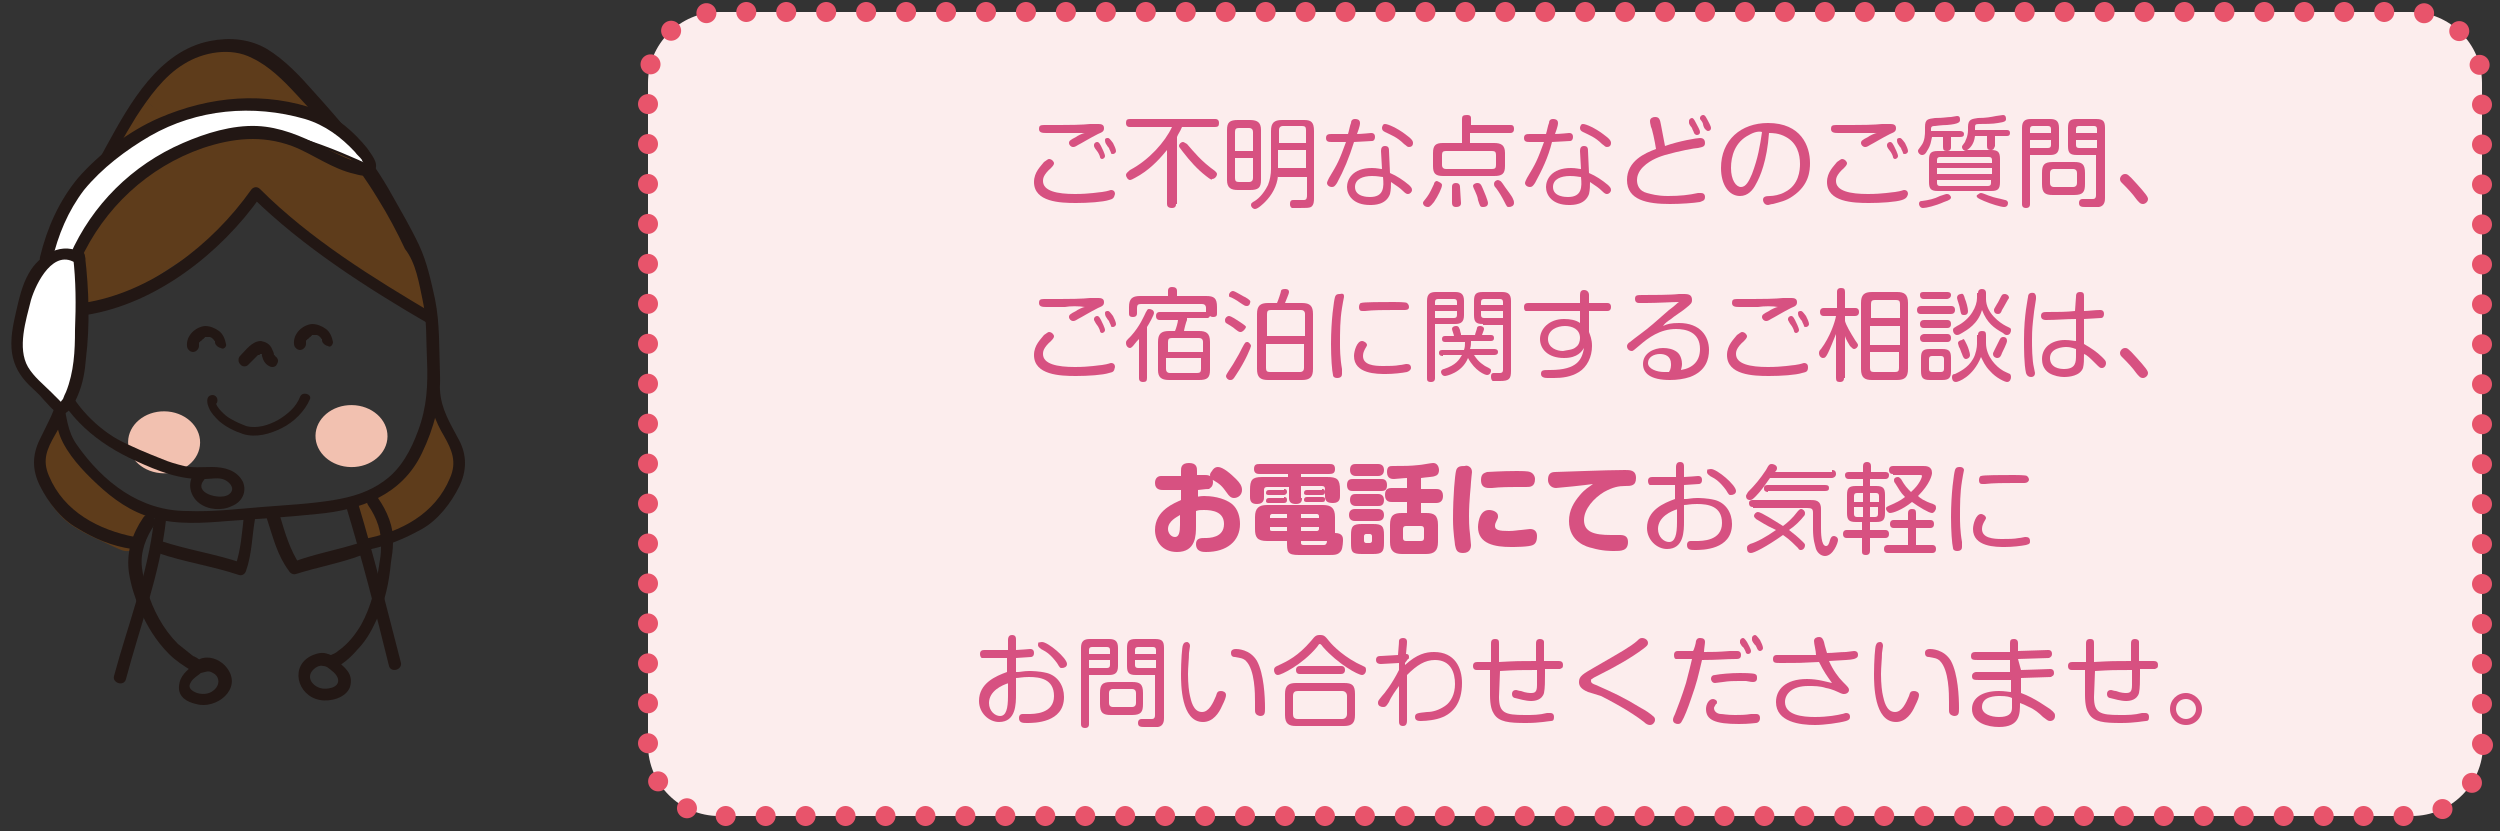 <?xml version="1.0" encoding="utf-8"?>
<!-- Generator: Adobe Illustrator 26.5.3, SVG Export Plug-In . SVG Version: 6.00 Build 0)  -->
<svg version="1.1" id="レイヤー_1" xmlns="http://www.w3.org/2000/svg" xmlns:xlink="http://www.w3.org/1999/xlink" x="0px"
	 y="0px" viewBox="0 0 250 83.1" style="enable-background:new 0 0 250 83.1;" xml:space="preserve">
<rect x="0" y="0" width="250" height="83.1" fill="#333333" stroke="none"/>
<style type="text/css">
	.st0{fill:#FCEDED;}
	.st1{fill:none;stroke:#E8546B;stroke-width:2;stroke-linecap:round;stroke-miterlimit:10;stroke-dasharray:0,3.995;}
	.st2{fill:#D75181;}
	.st3{fill:#5E3C1B;}
	.st4{fill:#221714;}
	.st5{fill:#F2C1B0;}
	.st6{fill:#FFFFFF;stroke:#221714;stroke-width:0.239;stroke-miterlimit:10;}
	.st7{fill:#FFFFFF;}
</style>
<path class="st0" d="M248.3,74.5c0,3.9-3.2,7.1-7.1,7.1H71.9c-3.9,0-7.1-3.2-7.1-7.1V8.3c0-3.9,3.2-7.1,7.1-7.1h169.2
	c3.9,0,7.1,3.2,7.1,7.1V74.5z"/>
<g>
	<path class="st1" d="M248.3,74.5c0,3.9-3.2,7.1-7.1,7.1H71.9c-3.9,0-7.1-3.2-7.1-7.1V8.3c0-3.9,3.2-7.1,7.1-7.1h169.2
		c3.9,0,7.1,3.2,7.1,7.1V74.5z"/>
</g>
<g>
	<g>
		<path class="st2" d="M110.9,20c-0.6,0.2-2.1,0.3-3.3,0.3c-1.6,0-4.2-0.1-4.2-2.1c0-1,0.7-1.6,1-2c0.3-0.2,0.4-0.3,0.5-0.3
			c0.3,0,0.5,0.3,0.5,0.4c0,0.1,0,0.2-0.3,0.5c-0.8,0.7-0.8,1.1-0.8,1.3c0,1,1.4,1.3,3.2,1.3c1.5,0,2.5-0.2,2.7-0.2
			c0.7-0.1,0.8-0.2,0.9-0.2c0.3,0,0.4,0.2,0.4,0.4C111.4,19.8,111.3,19.9,110.9,20z M106.5,13.3c-0.9,0-1.5,0-1.8,0
			c-0.4,0-0.8,0-0.8-0.4c0-0.3,0.1-0.4,0.5-0.4c0.3,0,1.4,0,1.6,0c2.5,0,2.8-0.1,3-0.1c0.6,0,0.7,0,0.8,0c0.2,0,0.6,0,0.6,0.4
			c0,0.3-0.1,0.4-0.6,0.6c-0.8,0.4-1.6,0.9-2,1.1c-0.3,0.2-0.4,0.2-0.5,0.2c-0.2,0-0.4-0.2-0.4-0.4c0-0.2,0.1-0.3,0.7-0.6
			c0.1-0.1,0.7-0.4,0.9-0.4C107.9,13.3,107,13.3,106.5,13.3z M109.4,14.6c0,0,0-0.1,0-0.1c0-0.2,0.2-0.3,0.3-0.3
			c0.1,0,0.2,0,0.4,0.4c0.1,0.2,0.4,0.8,0.4,1c0,0.2-0.2,0.3-0.3,0.3c-0.1,0-0.2-0.1-0.2-0.2c0-0.1-0.2-0.5-0.3-0.6
			S109.4,14.7,109.4,14.6z M110.6,14.4c-0.1-0.2-0.1-0.3-0.1-0.4c0-0.2,0.2-0.2,0.3-0.2c0.1,0,0.2,0.1,0.5,0.5
			c0.1,0.2,0.3,0.6,0.3,0.8c0,0.2-0.2,0.3-0.3,0.3c-0.1,0-0.2,0-0.2-0.1c0-0.1-0.2-0.4-0.2-0.5C110.7,14.6,110.7,14.5,110.6,14.4z"
			/>
		<path class="st2" d="M117.6,20.4c0,0.1,0,0.4-0.4,0.4c-0.4,0-0.5-0.2-0.5-0.4V15c-0.5,0.6-1.4,1.7-2.7,2.5c-0.2,0.1-0.8,0.5-1,0.5
			c-0.2,0-0.4-0.3-0.4-0.5c0-0.2,0.2-0.3,0.4-0.5c1.9-1,3.5-2.8,4.2-4.3H113c-0.1,0-0.4,0-0.4-0.4c0-0.3,0.1-0.4,0.4-0.4h8.5
			c0.1,0,0.4,0,0.4,0.4c0,0.3-0.1,0.4-0.4,0.4h-3.3c-0.2,0.5-0.4,0.7-0.5,1V20.4z M120.6,17.6c-0.9-0.7-1.6-1.5-2.3-2.4
			c-0.3-0.4-0.4-0.5-0.4-0.6c0-0.2,0.2-0.4,0.4-0.4c0.1,0,0.2,0.1,0.4,0.2c0.7,0.8,1.4,1.7,2.8,2.7c0.1,0.1,0.2,0.2,0.2,0.3
			c0,0.2-0.2,0.5-0.5,0.5C121.2,18,121.1,18,120.6,17.6z"/>
		<path class="st2" d="M126.1,18c0,0.8-0.3,1-1.1,1h-1.2c-0.7,0-1.1-0.2-1.1-1V13c0-0.8,0.3-1,1.1-1h1.2c0.8,0,1.1,0.3,1.1,1V18z
			 M125.3,15.1v-1.9c0-0.2-0.1-0.4-0.4-0.4h-1c-0.3,0-0.4,0.1-0.4,0.4v1.9H125.3z M125.3,15.8h-1.8v2c0,0.3,0.1,0.4,0.4,0.4h1
			c0.3,0,0.4-0.2,0.4-0.4V15.8z M127.8,17.6c-0.1,1-0.6,1.9-1.3,2.6c-0.1,0.1-0.7,0.7-1,0.7c-0.2,0-0.4-0.2-0.4-0.4
			c0-0.2,0.1-0.2,0.2-0.3c0.4-0.2,1-0.7,1.5-1.7c0.2-0.5,0.3-1.1,0.3-1.6v-3.8c0-0.8,0.3-1.1,1.1-1.1h2.2c0.7,0,1,0.2,1,1.1v6.7
			c0,0.3,0,0.7-0.3,0.9c-0.2,0.1-0.5,0.1-1.2,0.1c-0.1,0-0.6,0-0.7,0c-0.2-0.1-0.2-0.3-0.2-0.4c0-0.4,0.2-0.4,0.4-0.4s0.9,0,1,0
			c0.3,0,0.3-0.3,0.3-0.5v-1.8H127.8z M127.8,14.3h2.8V13c0-0.3-0.1-0.4-0.4-0.4h-1.9c-0.3,0-0.4,0.2-0.4,0.4V14.3z M130.6,15h-2.8
			v1.8h2.8V15z"/>
		<path class="st2" d="M133.7,18.3c-0.2,0.3-0.3,0.4-0.5,0.4c-0.3,0-0.5-0.2-0.5-0.4c0-0.1,0.1-0.3,0.2-0.5c0.9-1.5,1-1.7,1.7-3.6
			c-0.4,0-1,0-1.4,0c-0.3,0-0.6,0-0.6-0.4s0.3-0.4,0.6-0.4c0.6,0,0.9,0,1.6,0c0.1-0.3,0.2-0.9,0.3-1.1c0-0.2,0.1-0.4,0.4-0.4
			c0.1,0,0.5,0,0.5,0.4c0,0.1,0,0.3-0.3,1.1c0.4,0,1.4-0.1,1.4-0.1c0.1,0,0.4,0,0.4,0.4c0,0.2-0.1,0.4-0.3,0.4
			c-0.1,0-1.6,0.1-1.8,0.1C134.9,15.8,134.4,17,133.7,18.3z M138.1,15.1c0-0.3,0.1-0.5,0.4-0.5c0.4,0,0.4,0.3,0.4,0.5l0.1,2.2
			c0.7,0.3,1.3,0.7,1.9,1.2c0.2,0.2,0.3,0.3,0.3,0.5c0,0.2-0.2,0.4-0.4,0.4c-0.1,0-0.2,0-0.5-0.3c-0.3-0.3-0.6-0.5-1.2-0.9
			c0,0.3,0,0.8-0.1,1.2c-0.4,1.1-1.6,1.1-2,1.1c-1.7,0-2.3-1-2.3-1.8c0-0.7,0.5-1.9,2.5-1.9c0.5,0,0.8,0.1,1,0.1L138.1,15.1z
			 M137.2,17.6c-0.9,0-1.7,0.3-1.7,1.1c0,1,1.3,1,1.5,1c1.4,0,1.4-1,1.3-2C138.1,17.7,137.8,17.6,137.2,17.6z M138.5,12.4
			c0.3,0,1.2,0.4,2,1c0.7,0.5,0.8,0.7,0.8,0.9c0,0.3-0.2,0.4-0.4,0.4c-0.2,0-0.2-0.1-0.5-0.3c-0.7-0.7-1.3-0.9-1.9-1.2
			c-0.2-0.1-0.3-0.2-0.3-0.4c0-0.1,0-0.2,0.1-0.2C138.2,12.6,138.3,12.4,138.5,12.4z"/>
		<path class="st2" d="M144.2,18.5c0,0.3-0.4,1.1-0.8,1.7c-0.4,0.5-0.5,0.5-0.6,0.5c-0.3,0-0.5-0.2-0.5-0.4c0-0.1,0-0.1,0.4-0.6
			c0.3-0.4,0.5-0.9,0.7-1.3c0-0.1,0.1-0.3,0.3-0.3C143.9,18.2,144.2,18.3,144.2,18.5z M146.2,14.3v-2.4c0-0.3,0.1-0.4,0.5-0.4
			c0.4,0,0.4,0.2,0.4,0.4v0.6h3.9c0.2,0,0.4,0,0.4,0.4c0,0.4-0.3,0.4-0.4,0.4H147v1h2.4c0.7,0,1.1,0.2,1.1,1v1.3c0,0.8-0.3,1-1.1,1
			h-5.1c-0.8,0-1-0.3-1-1v-1.3c0-0.8,0.3-1,1-1H146.2z M149.6,15.5c0-0.3-0.1-0.4-0.4-0.4h-4.6c-0.3,0-0.4,0.1-0.4,0.4v1
			c0,0.3,0.2,0.4,0.4,0.4h4.6c0.3,0,0.4-0.1,0.4-0.4V15.5z M146,18.7c0,0.3,0.1,1.4,0.1,1.6c0,0.1,0,0.4-0.5,0.4
			c-0.4,0-0.4-0.3-0.4-0.5v-0.7c0-0.1,0-0.7,0-0.8c0-0.1,0-0.4,0.4-0.4C145.8,18.3,146,18.4,146,18.7z M148.3,18.9
			c0.1,0.2,0.5,1.2,0.5,1.4c0,0.4-0.4,0.4-0.5,0.4c-0.3,0-0.3-0.1-0.5-0.7c0-0.2-0.2-0.7-0.3-0.9c-0.2-0.4-0.2-0.5-0.2-0.5
			c0-0.2,0.3-0.3,0.4-0.3C148,18.3,148.1,18.4,148.3,18.9z M150.5,18.7c0.2,0.3,0.7,0.9,0.8,1.2c0.1,0.2,0.1,0.3,0.1,0.4
			c0,0.3-0.3,0.4-0.5,0.4c-0.2,0-0.2,0-0.5-0.6c-0.2-0.4-0.5-0.9-0.8-1.3c-0.1-0.1-0.2-0.2-0.2-0.4c0-0.3,0.3-0.4,0.4-0.4
			C150.1,18.1,150.1,18.1,150.5,18.7z"/>
		<path class="st2" d="M153.5,18.3c-0.2,0.3-0.3,0.4-0.5,0.4c-0.3,0-0.5-0.2-0.5-0.4c0-0.1,0.1-0.3,0.2-0.5c0.9-1.5,1-1.7,1.7-3.6
			c-0.4,0-1,0-1.4,0c-0.3,0-0.6,0-0.6-0.4s0.3-0.4,0.6-0.4c0.6,0,0.9,0,1.6,0c0.1-0.3,0.2-0.9,0.3-1.1c0-0.2,0.1-0.4,0.4-0.4
			c0.1,0,0.5,0,0.5,0.4c0,0.1,0,0.3-0.3,1.1c0.4,0,1.4-0.1,1.4-0.1c0.1,0,0.4,0,0.4,0.4c0,0.2-0.1,0.4-0.3,0.4
			c-0.1,0-1.6,0.1-1.8,0.1C154.8,15.8,154.2,17,153.5,18.3z M158,15.1c0-0.3,0.1-0.5,0.4-0.5c0.4,0,0.4,0.3,0.4,0.5l0.1,2.2
			c0.7,0.3,1.3,0.7,1.9,1.2c0.2,0.2,0.3,0.3,0.3,0.5c0,0.2-0.2,0.4-0.4,0.4c-0.1,0-0.2,0-0.5-0.3c-0.3-0.3-0.6-0.5-1.2-0.9
			c0,0.3,0,0.8-0.1,1.2c-0.4,1.1-1.6,1.1-2,1.1c-1.7,0-2.3-1-2.3-1.8c0-0.7,0.5-1.9,2.5-1.9c0.5,0,0.8,0.1,1,0.1L158,15.1z
			 M157,17.6c-0.9,0-1.7,0.3-1.7,1.1c0,1,1.3,1,1.5,1c1.4,0,1.4-1,1.3-2C157.9,17.7,157.6,17.6,157,17.6z M158.3,12.4
			c0.3,0,1.2,0.4,2,1c0.7,0.5,0.8,0.7,0.8,0.9c0,0.3-0.2,0.4-0.4,0.4c-0.2,0-0.2-0.1-0.5-0.3c-0.7-0.7-1.3-0.9-1.9-1.2
			c-0.2-0.1-0.3-0.2-0.3-0.4c0-0.1,0-0.2,0.1-0.2C158,12.6,158.1,12.4,158.3,12.4z"/>
		<path class="st2" d="M170,13.8c0.1,0,0.5,0,0.5,0.5c0,0.4-0.3,0.4-0.7,0.5c-0.3,0-1.9,0.3-3.3,0.7c-0.3,0.1-1.4,0.4-2.2,1.2
			c-0.5,0.5-0.6,1-0.6,1.3c0,0.5,0.2,1.1,1,1.3c0.4,0.1,1,0.3,2.1,0.3c1.2,0,2.1-0.1,3-0.3c0.1,0,0.2,0,0.3,0c0.2,0,0.4,0.1,0.4,0.4
			c0,0.4-0.3,0.4-0.5,0.5c-0.6,0.1-1.9,0.2-3,0.2c-2.3,0-4.3-0.4-4.3-2.4c0-1.9,1.8-2.7,2.9-3.1c-0.1-0.7-0.4-2.1-0.5-2.2
			c-0.1-0.4-0.1-0.5-0.1-0.6c0-0.3,0.3-0.4,0.5-0.4c0.4,0,0.5,0.2,0.6,0.8c0.1,0.5,0.3,1.6,0.4,2.1C167.9,14.1,169.7,13.8,170,13.8z
			 M168.9,12.3c0,0,0-0.1,0-0.2c0-0.2,0.2-0.3,0.3-0.3c0.1,0,0.2,0.1,0.4,0.5c0.2,0.4,0.4,0.7,0.4,0.9c0,0.3-0.3,0.3-0.3,0.3
			c-0.2,0-0.3-0.2-0.3-0.2c0-0.1-0.2-0.4-0.2-0.5C169.1,12.7,168.9,12.4,168.9,12.3z M170,11.9c0,0,0-0.1,0-0.1
			c0-0.2,0.2-0.3,0.3-0.3c0.1,0,0.2,0,0.4,0.4c0.1,0.2,0.4,0.7,0.4,0.9c0,0.3-0.3,0.3-0.3,0.3c-0.1,0-0.2-0.1-0.3-0.2
			c-0.1-0.1-0.2-0.4-0.2-0.5C170.3,12.3,170.1,12,170,11.9z"/>
		<path class="st2" d="M175.6,18.4c-0.3,0.6-0.8,1.2-1.6,1.2c-1.1,0-1.9-1.1-1.9-2.8c0-2.8,2-4.5,4.7-4.5c3.3,0,4.2,2.3,4.2,4
			c0,0.8-0.1,2.2-1.7,3.3c-0.7,0.5-1.3,0.6-2,0.8c-0.2,0-0.4,0.1-0.5,0.1c-0.4,0-0.5-0.4-0.5-0.5c0-0.3,0.2-0.4,0.7-0.4
			c0.3,0,1-0.1,1.5-0.4c1.4-0.7,1.5-2.2,1.5-2.8c0-1-0.3-2.1-1.4-2.7c-0.7-0.4-1.4-0.4-1.7-0.4C176.7,16.1,176,17.7,175.6,18.4z
			 M174.9,13.5c-1.4,0.7-1.8,2.1-1.8,3.3c0,1.2,0.5,1.9,1,1.9c0.5,0,0.8-0.6,1.1-1.3c0.6-1.6,0.8-2.8,1-4.2
			C175.9,13.1,175.4,13.2,174.9,13.5z"/>
		<path class="st2" d="M190.2,20c-0.6,0.2-2.1,0.3-3.3,0.3c-1.6,0-4.2-0.1-4.2-2.1c0-1,0.7-1.6,1-2c0.3-0.2,0.4-0.3,0.5-0.3
			c0.3,0,0.5,0.3,0.5,0.4c0,0.1,0,0.2-0.3,0.5c-0.8,0.7-0.8,1.1-0.8,1.3c0,1,1.4,1.3,3.2,1.3c1.5,0,2.5-0.2,2.7-0.2
			c0.7-0.1,0.8-0.2,0.9-0.2c0.3,0,0.4,0.2,0.4,0.4C190.7,19.8,190.5,19.9,190.2,20z M185.7,13.3c-0.9,0-1.5,0-1.8,0
			c-0.4,0-0.8,0-0.8-0.4c0-0.3,0.1-0.4,0.5-0.4c0.3,0,1.4,0,1.6,0c2.5,0,2.8-0.1,3-0.1c0.6,0,0.7,0,0.8,0c0.2,0,0.6,0,0.6,0.4
			c0,0.3-0.1,0.4-0.6,0.6c-0.8,0.4-1.6,0.9-2,1.1c-0.3,0.2-0.4,0.2-0.5,0.2c-0.2,0-0.4-0.2-0.4-0.4c0-0.2,0.1-0.3,0.7-0.6
			c0.1-0.1,0.7-0.4,0.9-0.4C187.2,13.3,186.3,13.3,185.7,13.3z M188.7,14.6c0,0,0-0.1,0-0.1c0-0.2,0.2-0.3,0.3-0.3
			c0.1,0,0.2,0,0.4,0.4c0.1,0.2,0.4,0.8,0.4,1c0,0.2-0.2,0.3-0.3,0.3c-0.1,0-0.2-0.1-0.2-0.2c0-0.1-0.2-0.5-0.3-0.6
			C188.9,15,188.7,14.7,188.7,14.6z M189.8,14.4c-0.1-0.2-0.1-0.3-0.1-0.4c0-0.2,0.2-0.2,0.3-0.2c0.1,0,0.2,0.1,0.5,0.5
			c0.1,0.2,0.3,0.6,0.3,0.8c0,0.2-0.2,0.3-0.3,0.3c-0.1,0-0.2,0-0.2-0.1c0-0.1-0.2-0.4-0.2-0.5C189.9,14.6,189.9,14.5,189.8,14.4z"
			/>
		<path class="st2" d="M196,13.1c0.2,0,0.4,0.1,0.4,0.3c0,0.2-0.1,0.3-0.4,0.3h-0.9v1c0,0.1,0,0.4-0.4,0.4c-0.3,0-0.4-0.1-0.4-0.4
			v-1h-1.1c-0.1,0.4-0.1,0.8-0.5,1.4c-0.2,0.4-0.4,0.4-0.5,0.4c-0.2,0-0.4-0.2-0.4-0.4c0-0.1,0-0.1,0.3-0.5c0.4-0.5,0.4-1.2,0.4-1.5
			v-0.4c0-0.8,0.3-0.8,1-0.9c0.9,0,1.2-0.1,1.6-0.1c0.1,0,0.5-0.1,0.6-0.1c0.3,0,0.3,0.2,0.3,0.4c0,0.2-0.1,0.4-1.3,0.5
			c-0.5,0-1.2,0.1-1.2,0.1c-0.2,0-0.4,0-0.4,0.3v0.2H196z M194.4,20.2c-0.9,0.4-1.8,0.6-2.1,0.6c-0.3,0-0.4-0.3-0.4-0.4
			c0-0.3,0.2-0.3,0.3-0.3c0.7-0.1,1.2-0.2,1.8-0.5c0.6-0.2,0.6-0.2,0.7-0.2c0.2,0,0.3,0.1,0.4,0.3C195.1,19.9,195,20,194.4,20.2z
			 M199.1,15c0.7,0,0.9,0.2,0.9,0.9v2.3c0,0.7-0.2,0.9-0.9,0.9h-5.3c-0.7,0-0.9-0.2-0.9-0.9V16c0-0.7,0.2-0.9,0.9-0.9h2.8
			c-0.2,0-0.4-0.2-0.4-0.4c0-0.1,0-0.1,0.3-0.5c0-0.1,0.3-0.5,0.3-1.2v-0.3c0-0.8,0.4-0.8,1-0.9c0.8,0,1.3-0.1,1.8-0.2
			c0.1,0,0.6-0.1,0.7-0.1c0.3,0,0.3,0.3,0.3,0.4c0,0.2-0.1,0.3-0.8,0.4c-0.5,0.1-1.4,0.1-1.9,0.1c-0.4,0-0.4,0.1-0.4,0.4v0.2h3.2
			c0.2,0,0.3,0.1,0.3,0.3c0,0.2-0.1,0.3-0.3,0.3h-1.2v1C199.4,14.8,199.4,15,199.1,15c-0.3,0-0.4-0.1-0.4-0.4v-1h-1.2
			c-0.1,0.9-0.6,1.3-0.8,1.4H199.1z M199.2,16.2V16c0-0.2-0.1-0.3-0.3-0.3H194c-0.2,0-0.3,0.1-0.3,0.3v0.3H199.2z M199.2,16.8h-5.5
			v0.6h5.5V16.8z M199.2,18h-5.5v0.3c0,0.2,0.1,0.3,0.3,0.3h4.8c0.2,0,0.3-0.1,0.3-0.3V18z M198.1,19.3c0.2,0,0.8,0.3,0.9,0.3
			c0.5,0.2,0.8,0.2,1.5,0.4c0.1,0,0.3,0.1,0.3,0.3c0,0.2-0.1,0.4-0.4,0.4c-0.3,0-1.3-0.3-2-0.6c-0.7-0.3-0.8-0.4-0.7-0.6
			C197.8,19.5,197.9,19.3,198.1,19.3z"/>
		<path class="st2" d="M203,20.4c0,0.1,0,0.4-0.4,0.4c-0.4,0-0.4-0.3-0.4-0.4v-7.6c0-0.7,0.3-0.9,0.9-0.9h1.9c0.6,0,0.9,0.2,0.9,0.9
			v1.8c0,0.7-0.3,0.9-0.9,0.9h-2V20.4z M205.1,13.3v-0.4c0-0.2-0.1-0.3-0.3-0.3h-1.5c-0.2,0-0.3,0.1-0.3,0.3v0.4H205.1z M203,14.8
			h1.8c0.2,0,0.3-0.1,0.3-0.3V14H203V14.8z M208.5,18.4c0,0.8-0.2,1.1-1.1,1.1h-2.1c-0.8,0-1.1-0.2-1.1-1.1v-1.1
			c0-0.8,0.2-1.1,1.1-1.1h2.1c0.8,0,1.1,0.2,1.1,1.1V18.4z M207.7,17.3c0-0.2-0.1-0.4-0.4-0.4h-1.9c-0.3,0-0.4,0.2-0.4,0.4v1
			c0,0.2,0.1,0.4,0.4,0.4h1.9c0.3,0,0.4-0.2,0.4-0.4V17.3z M207.7,15.5c-0.7,0-0.9-0.2-0.9-0.9v-1.8c0-0.7,0.2-0.9,0.9-0.9h1.9
			c0.7,0,0.9,0.2,0.9,0.9v7c0,0.2,0,0.8-0.6,0.9c-0.2,0-0.3,0-1.3,0c-0.4,0-0.7,0-0.7-0.4c0-0.4,0.3-0.4,0.4-0.4c0.1,0,0.8,0,0.9,0
			c0.2,0,0.4,0,0.4-0.4v-4H207.7z M209.7,13.3v-0.4c0-0.2-0.1-0.3-0.3-0.3h-1.5c-0.2,0-0.3,0.1-0.3,0.3v0.4H209.7z M209.7,14.8V14
			h-2.1v0.5c0,0.2,0.1,0.3,0.3,0.3H209.7z"/>
		<path class="st2" d="M214.3,20.4c-0.3,0-0.4-0.2-0.6-0.4c-0.5-0.7-1-1.2-1.5-1.7c-0.1-0.1-0.2-0.2-0.2-0.4c0-0.2,0.2-0.5,0.5-0.5
			c0.2,0,0.3,0,1.1,0.9c1,1.1,1.2,1.4,1.2,1.6C214.8,20.2,214.5,20.4,214.3,20.4z"/>
		<path class="st2" d="M110.9,37.3c-0.6,0.2-2.1,0.3-3.3,0.3c-1.6,0-4.2-0.1-4.2-2.1c0-1,0.7-1.6,1-2c0.3-0.2,0.4-0.3,0.5-0.3
			c0.3,0,0.5,0.3,0.5,0.4c0,0.1,0,0.2-0.3,0.5c-0.8,0.7-0.8,1.1-0.8,1.3c0,1,1.4,1.3,3.2,1.3c1.5,0,2.5-0.2,2.7-0.2
			c0.7-0.1,0.8-0.2,0.9-0.2c0.3,0,0.4,0.2,0.4,0.4C111.4,37.2,111.3,37.2,110.9,37.3z M106.5,30.7c-0.9,0-1.5,0-1.8,0
			c-0.4,0-0.8,0-0.8-0.4c0-0.3,0.1-0.4,0.5-0.4c0.3,0,1.4,0,1.6,0c2.5,0,2.8-0.1,3-0.1c0.6,0,0.7,0,0.8,0c0.2,0,0.6,0,0.6,0.4
			c0,0.3-0.1,0.4-0.6,0.6c-0.8,0.4-1.6,0.9-2,1.1c-0.3,0.2-0.4,0.2-0.5,0.2c-0.2,0-0.4-0.2-0.4-0.4c0-0.2,0.1-0.3,0.7-0.6
			c0.1-0.1,0.7-0.4,0.9-0.4C107.9,30.6,107,30.6,106.5,30.7z M109.4,32c0,0,0-0.1,0-0.1c0-0.2,0.2-0.3,0.3-0.3c0.1,0,0.2,0,0.4,0.4
			c0.1,0.2,0.4,0.8,0.4,1c0,0.2-0.2,0.3-0.3,0.3c-0.1,0-0.2-0.1-0.2-0.2c0-0.1-0.2-0.5-0.3-0.6S109.4,32,109.4,32z M110.6,31.7
			c-0.1-0.2-0.1-0.3-0.1-0.4c0-0.2,0.2-0.2,0.3-0.2c0.1,0,0.2,0.1,0.5,0.5c0.1,0.2,0.3,0.6,0.3,0.8c0,0.2-0.2,0.3-0.3,0.3
			c-0.1,0-0.2,0-0.2-0.1c0-0.1-0.2-0.4-0.2-0.5C110.7,31.9,110.7,31.8,110.6,31.7z"/>
		<path class="st2" d="M113.9,33.9c-0.1,0.1-0.3,0.3-0.6,0.7c-0.1,0.1-0.2,0.2-0.3,0.2c-0.2,0-0.4-0.2-0.4-0.5c0-0.2,0-0.2,0.5-0.7
			c0.9-1,1.3-2,1.5-2.4c0.1-0.1,0.1-0.3,0.3-0.3c0.2,0,0.5,0.1,0.5,0.4c0,0.2-0.5,1.1-0.7,1.4v5.1c0,0.3-0.1,0.4-0.4,0.4
			c-0.4,0-0.4-0.3-0.4-0.4V33.9z M118.7,32c-0.1,0.2-0.3,1-0.3,1.1h1.5c0.7,0,1.1,0.2,1.1,1.1v2.8c0,0.8-0.3,1-1.1,1h-3
			c-0.8,0-1.1-0.3-1.1-1v-2.8c0-0.8,0.3-1.1,1.1-1.1h0.6c0.1-0.2,0.3-0.9,0.3-1.1H116c-0.1,0-0.4,0-0.4-0.4s0.3-0.4,0.4-0.4h4.4
			c0.1,0,0.2,0,0.2,0v-0.4c0-0.3-0.2-0.4-0.4-0.4h-6.1c-0.3,0-0.4,0.1-0.4,0.4v0.5c0,0.1,0,0.4-0.4,0.4c-0.4,0-0.4-0.2-0.4-0.4v-0.6
			c0-0.8,0.3-1.1,1.1-1.1h2.8v-0.5c0-0.1,0-0.4,0.4-0.4c0.3,0,0.5,0.1,0.5,0.4v0.5h2.9c0.8,0,1.1,0.2,1.1,1.1v0.6
			c0,0.2,0,0.4-0.4,0.4c0,0-0.2,0-0.3-0.1c-0.1,0.2-0.2,0.2-0.3,0.2H118.7z M116.7,35.2h3.6v-1c0-0.3-0.2-0.4-0.4-0.4h-2.7
			c-0.3,0-0.4,0.1-0.4,0.4V35.2z M120.2,35.8h-3.6v1.1c0,0.2,0.1,0.4,0.4,0.4h2.7c0.3,0,0.4-0.1,0.4-0.4V35.8z"/>
		<path class="st2" d="M124.1,33.2c-0.2,0-0.2,0-0.6-0.3c-0.2-0.2-0.6-0.4-0.9-0.6c-0.1-0.1-0.1-0.2-0.1-0.3c0-0.2,0.2-0.4,0.4-0.4
			c0.2,0,0.8,0.4,1.1,0.6c0.3,0.2,0.6,0.4,0.6,0.5C124.5,33,124.2,33.2,124.1,33.2z M125.1,34.6c0,0.1-0.5,1.4-1.5,2.9
			c-0.3,0.5-0.4,0.5-0.6,0.5c-0.2,0-0.4-0.2-0.4-0.4c0-0.1,0.2-0.4,0.2-0.4c0.4-0.6,0.6-0.9,1.1-1.8c0.1-0.2,0.5-1,0.6-1.1
			c0.1-0.1,0.1-0.1,0.3-0.1C124.8,34.2,125.1,34.4,125.1,34.6z M124.7,30.6c-0.2,0-0.2,0-0.8-0.4c-0.1-0.1-0.8-0.5-0.9-0.5
			c-0.1,0-0.1-0.1-0.1-0.2c0-0.2,0.2-0.4,0.4-0.4c0.2,0,1.1,0.6,1.2,0.6c0.5,0.3,0.6,0.4,0.5,0.6C125,30.4,124.9,30.6,124.7,30.6z
			 M130.2,30.3c0.8,0,1.1,0.3,1.1,1.1v5.5c0,0.8-0.3,1.1-1.1,1.1h-3.4c-0.8,0-1.1-0.3-1.1-1.1v-5.5c0-0.8,0.3-1.1,1.1-1.1h0.9
			c0.1-0.2,0.4-1.1,0.4-1.2c0-0.1,0.1-0.2,0.4-0.2c0.1,0,0.4,0,0.4,0.3c0,0.2-0.3,0.8-0.4,1.1H130.2z M130.5,33.6v-2.2
			c0-0.3-0.2-0.4-0.4-0.4h-3c-0.3,0-0.4,0.1-0.4,0.4v2.2H130.5z M130.5,34.4h-3.9v2.4c0,0.3,0.1,0.4,0.4,0.4h3
			c0.3,0,0.4-0.2,0.4-0.4V34.4z"/>
		<path class="st2" d="M134.4,29.7c0,0-0.2,1-0.2,1.1c-0.2,1.2-0.2,2.4-0.2,3.6c0,0.4,0,1.4,0.2,2.5c0,0.1,0,0.4,0,0.5
			c0,0.2-0.1,0.4-0.5,0.4c-0.2,0-0.4-0.1-0.4-0.3c-0.1-0.4-0.2-1.7-0.2-3.1c0-2.4,0.3-4.4,0.4-4.7c0.1-0.3,0.3-0.3,0.5-0.3
			C134.4,29.3,134.4,29.5,134.4,29.7z M140.7,37.2c-0.5,0.1-1.4,0.2-2.1,0.2c-0.9,0-3.2,0-3.2-1.8c0-0.5,0.3-1.5,0.8-1.5
			c0.2,0,0.5,0.2,0.5,0.4c0,0.1-0.1,0.2-0.2,0.4c-0.1,0.2-0.2,0.4-0.2,0.7c0,0.9,1.1,1,2,1c0.6,0,1.2,0,1.7-0.1
			c0.2,0,0.5-0.1,0.6-0.1c0.2,0,0.5,0,0.5,0.4C141.1,36.9,141,37.1,140.7,37.2z M140.4,31c0,0-0.1,0-0.2,0c-0.4,0-0.6,0-0.8,0
			c-0.9,0-2.1,0-2.9,0.1c-0.1,0-0.2,0-0.2,0c-0.2,0-0.4,0-0.4-0.4c0-0.2,0.1-0.4,0.2-0.4c0.2-0.1,2.2-0.1,3.3-0.1
			c0.2,0,1.2,0,1.3,0.1c0.1,0.1,0.2,0.2,0.2,0.4C140.9,31,140.6,31,140.4,31z"/>
		<path class="st2" d="M143.5,37.8c0,0.1,0,0.4-0.4,0.4c-0.4,0-0.4-0.2-0.4-0.4v-7.7c0-0.7,0.3-0.9,0.9-0.9h1.9
			c0.6,0,0.9,0.2,0.9,0.9v1.4c0,0.7-0.3,0.9-0.9,0.9h-2V37.8z M145.7,30.5v-0.3c0-0.2-0.1-0.3-0.3-0.3h-1.6c-0.2,0-0.3,0.1-0.3,0.3
			v0.3H145.7z M143.5,31.8h1.9c0.2,0,0.3-0.1,0.3-0.3v-0.4h-2.2V31.8z M144.3,35.6c-0.1,0-0.4,0-0.4-0.3c0-0.3,0.2-0.3,0.4-0.3h2.1
			c0.1-0.3,0.1-0.5,0.1-0.8h-2c-0.2,0-0.3-0.1-0.3-0.3c0-0.2,0.1-0.3,0.3-0.3h0.9c0-0.1-0.2-0.6-0.2-0.7c0-0.2,0.2-0.3,0.4-0.3
			c0.3,0,0.3,0.2,0.4,0.4c0,0.1,0.1,0.4,0.1,0.4c0,0,0,0.1,0,0.1h1.4c0-0.1,0.2-0.6,0.2-0.7c0-0.1,0.1-0.2,0.3-0.2
			c0.2,0,0.4,0.1,0.4,0.3c0,0.1-0.1,0.3-0.2,0.6h0.9c0.2,0,0.3,0.1,0.3,0.3c0,0.2-0.1,0.3-0.3,0.3h-2c0,0.3,0,0.5-0.1,0.8h2.4
			c0.1,0,0.4,0,0.4,0.3s-0.3,0.3-0.4,0.3h-2c0.5,0.8,1,1,1.1,1.1c0.6,0.3,0.6,0.3,0.6,0.5c0,0.1-0.1,0.4-0.4,0.4
			c-0.2,0-1.2-0.4-1.9-1.7c-0.6,1.5-2.2,1.8-2.3,1.8c-0.3,0-0.4-0.3-0.4-0.4c0-0.2,0.2-0.3,0.3-0.3c1.2-0.4,1.5-0.9,1.8-1.4H144.3z
			 M148.3,32.4c-0.7,0-0.9-0.2-0.9-0.9v-1.4c0-0.7,0.2-0.9,0.9-0.9h1.9c0.6,0,0.9,0.2,0.9,0.9v7c0,0.8-0.2,1-1.1,1
			c-0.2,0-0.5,0-0.7,0c-0.1,0-0.2-0.2-0.2-0.4c0-0.2,0-0.4,0.3-0.4c0.1,0,0.5,0,0.6,0c0.2,0,0.3-0.1,0.3-0.3v-4.5H148.3z
			 M150.3,30.5v-0.3c0-0.2-0.1-0.3-0.3-0.3h-1.6c-0.2,0-0.3,0.1-0.3,0.3v0.3H150.3z M150.3,31.8v-0.7h-2.2v0.4
			c0,0.2,0.1,0.3,0.3,0.3H150.3z"/>
		<path class="st2" d="M158.9,33.2c0.1,0.3,0.3,0.7,0.3,1.4c0,1.1-0.5,2.1-1.3,2.6c-0.8,0.5-1.7,0.6-2.5,0.6c-0.1,0-0.4,0-0.6,0
			c-0.2,0-0.7,0-0.7-0.4c0-0.4,0.2-0.4,0.9-0.4c2.8,0,3.2-1.1,3.4-2.2c-0.2,0.3-0.6,1-2,1c-1.6,0-2.4-0.9-2.4-1.9c0-1,0.9-2,2.4-2
			c0.6,0,1.2,0.1,1.6,0.4l0-1.2c-1.3,0-2.7,0-3.9,0c-0.2,0-1.4,0-1.5,0c-0.1,0-0.2-0.1-0.2-0.4c0-0.4,0.3-0.4,0.5-0.4
			c0.5,0,1.3,0,1.9,0c1.1,0,2.1,0,3.2,0l0-0.8c0-0.3,0.1-0.5,0.4-0.5c0.3,0,0.5,0.2,0.5,0.5v0.8c1.6,0,1.8,0,1.8,0
			c0.1,0,0.4,0,0.4,0.4c0,0.4-0.3,0.4-0.4,0.4c-0.5,0-1.3,0-1.8,0V33.2z M157.6,34.7c0.3-0.2,0.4-0.6,0.4-0.9c0-0.9-0.8-1.2-1.5-1.2
			c-0.8,0-1.7,0.4-1.7,1.3c0,0.9,0.9,1.2,1.5,1.2C156.7,35,157.3,35,157.6,34.7z"/>
		<path class="st2" d="M166.9,31c0.7-0.5,0.8-0.7,1-0.8c-0.6,0-2.2,0.1-3.3,0.1c-0.1,0-0.5,0-0.7,0c-0.3,0-0.4-0.2-0.4-0.4
			c0-0.4,0.2-0.4,0.8-0.4c0.8,0,2.8,0,3.6-0.1c0.2,0,0.4,0,0.5,0c0.5,0,0.8,0.1,0.8,0.6c0,0.3-0.1,0.4-0.6,0.8
			c-0.2,0.2-1.3,0.9-1.5,1.1c-0.3,0.2-0.6,0.4-0.8,0.7c0.4-0.2,0.8-0.3,1.6-0.3c2.1,0,3,1.3,3,2.7c0,0.9-0.3,2.1-1.9,2.7
			c-0.6,0.2-1.3,0.3-2,0.3c-2,0-2.7-0.7-2.7-1.6c0-1.1,1.1-1.6,2-1.6c0.5,0,1,0.1,1.4,0.4c0.4,0.3,0.5,0.9,0.5,1.2
			c0,0.3-0.1,0.5-0.1,0.6c1.2-0.2,1.9-0.9,1.9-2.1c0-1.7-1.4-2-2.4-2c-1.6,0-2.8,0.9-3.6,1.6c-0.6,0.5-0.7,0.6-0.8,0.6
			c-0.3,0-0.5-0.2-0.5-0.5c0-0.1,0.1-0.3,0.3-0.4c0.6-0.5,1.5-1.1,2.3-1.8L166.9,31z M167.1,36.4c0-0.8-0.6-1-1.1-1
			c-0.6,0-1.2,0.3-1.2,0.9c0,0.6,0.9,0.9,1.6,0.9c0.2,0,0.3,0,0.5,0C167.1,36.9,167.1,36.6,167.1,36.4z"/>
		<path class="st2" d="M180.2,37.3c-0.6,0.2-2.1,0.3-3.3,0.3c-1.6,0-4.2-0.1-4.2-2.1c0-1,0.7-1.6,1-2c0.3-0.2,0.4-0.3,0.5-0.3
			c0.3,0,0.5,0.3,0.5,0.4c0,0.1,0,0.2-0.3,0.5c-0.8,0.7-0.8,1.1-0.8,1.3c0,1,1.4,1.3,3.2,1.3c1.5,0,2.5-0.2,2.7-0.2
			c0.7-0.1,0.8-0.2,0.9-0.2c0.3,0,0.4,0.2,0.4,0.4C180.8,37.2,180.6,37.2,180.2,37.3z M175.8,30.7c-0.9,0-1.5,0-1.8,0
			c-0.4,0-0.8,0-0.8-0.4c0-0.3,0.1-0.4,0.5-0.4c0.3,0,1.4,0,1.6,0c2.5,0,2.8-0.1,3-0.1c0.6,0,0.7,0,0.8,0c0.2,0,0.6,0,0.6,0.4
			c0,0.3-0.1,0.4-0.6,0.6c-0.8,0.4-1.6,0.9-2,1.1c-0.3,0.2-0.4,0.2-0.5,0.2c-0.2,0-0.4-0.2-0.4-0.4c0-0.2,0.1-0.3,0.7-0.6
			c0.1-0.1,0.7-0.4,0.9-0.4C177.3,30.6,176.4,30.6,175.8,30.7z M178.8,32c0,0,0-0.1,0-0.1c0-0.2,0.2-0.3,0.3-0.3
			c0.1,0,0.2,0,0.4,0.4c0.1,0.2,0.4,0.8,0.4,1c0,0.2-0.2,0.3-0.3,0.3c-0.1,0-0.2-0.1-0.2-0.2c0-0.1-0.2-0.5-0.3-0.6
			C179,32.4,178.8,32,178.8,32z M179.9,31.7c-0.1-0.2-0.1-0.3-0.1-0.4c0-0.2,0.2-0.2,0.3-0.2c0.1,0,0.2,0.1,0.5,0.5
			c0.1,0.2,0.3,0.6,0.3,0.8c0,0.2-0.2,0.3-0.3,0.3c-0.1,0-0.2,0-0.2-0.1c0-0.1-0.2-0.4-0.2-0.5C180,31.9,180,31.8,179.9,31.7z"/>
		<path class="st2" d="M184.4,37.8c0,0.1,0,0.4-0.4,0.4c-0.3,0-0.4-0.1-0.4-0.4v-4.4c-0.2,0.5-0.6,1.5-0.8,1.9
			c-0.2,0.4-0.3,0.5-0.5,0.5c-0.2,0-0.4-0.2-0.4-0.5c0-0.2,0.1-0.3,0.2-0.4c0.9-1.2,1.4-2.7,1.5-3.3h-1.2c-0.1,0-0.4,0-0.4-0.4
			c0-0.4,0.3-0.4,0.4-0.4h1.3v-1.6c0-0.1,0-0.4,0.4-0.4c0.3,0,0.4,0.1,0.4,0.4v1.6h1c0.1,0,0.4,0,0.4,0.4c0,0.3-0.2,0.4-0.4,0.4h-1
			v0.5c0.1,0.4,0.5,1.1,1,1.9c0.2,0.3,0.3,0.4,0.3,0.5c0,0.2-0.2,0.4-0.4,0.4c-0.1,0-0.2-0.1-0.4-0.3c-0.1-0.2-0.4-0.6-0.5-1V37.8z
			 M190.8,36.9c0,0.8-0.3,1.1-1.1,1.1h-2.5c-0.7,0-1.1-0.2-1.1-1.1v-6.6c0-0.8,0.3-1.1,1.1-1.1h2.5c0.7,0,1.1,0.2,1.1,1.1V36.9z
			 M190,31.8v-1.4c0-0.3-0.1-0.4-0.4-0.4h-2.1c-0.3,0-0.4,0.1-0.4,0.4v1.4H190z M190,32.6h-3v1.9h3V32.6z M190,35.2h-3v1.6
			c0,0.3,0.1,0.4,0.4,0.4h2.1c0.3,0,0.4-0.1,0.4-0.4V35.2z"/>
		<path class="st2" d="M192.1,31.4c-0.1,0-0.4,0-0.4-0.4c0-0.3,0.2-0.4,0.4-0.4h3c0.1,0,0.4,0,0.4,0.4c0,0.3-0.2,0.4-0.4,0.4H192.1z
			 M192.4,29.9c-0.1,0-0.4,0-0.4-0.4c0-0.3,0.2-0.3,0.4-0.3h2.3c0.1,0,0.4,0,0.4,0.3s-0.3,0.4-0.4,0.4H192.4z M192.4,32.8
			c-0.1,0-0.4,0-0.4-0.4c0-0.3,0.2-0.4,0.4-0.4h2.3c0.1,0,0.4,0,0.4,0.4c0,0.4-0.3,0.4-0.4,0.4H192.4z M192.4,34.2
			c-0.1,0-0.4,0-0.4-0.4c0-0.3,0.3-0.4,0.4-0.4h2.3c0.1,0,0.4,0,0.4,0.4c0,0.4-0.3,0.4-0.4,0.4H192.4z M195.1,37.1
			c0,0.7-0.2,0.9-0.9,0.9H193c-0.7,0-0.9-0.2-0.9-0.9v-1.3c0-0.7,0.2-0.9,0.9-0.9h1.2c0.7,0,0.9,0.2,0.9,0.9V37.1z M194.4,35.9
			c0-0.2-0.1-0.3-0.3-0.3h-0.9c-0.2,0-0.3,0.1-0.3,0.3v1c0,0.2,0.1,0.3,0.3,0.3h0.9c0.2,0,0.3-0.1,0.3-0.3V35.9z M197.8,33.5
			c0-0.1,0-0.4,0.4-0.4c0.3,0,0.4,0.1,0.4,0.4v0.8c0,1.4,1.1,2.4,1.6,2.7c0.1,0.1,0.8,0.4,0.8,0.4c0,0,0.1,0.1,0.1,0.3
			c0,0.2-0.1,0.5-0.4,0.5c-0.2,0-1.1-0.4-1.7-1.1c-0.5-0.5-0.7-1-0.9-1.4c-0.8,2-2.3,2.5-2.5,2.5c-0.4,0-0.4-0.4-0.4-0.5
			c0-0.2,0.1-0.3,0.3-0.3c0.4-0.2,1.3-0.6,1.8-1.5c0.3-0.5,0.4-1.2,0.4-1.5V33.5z M197.8,29.3c0-0.2,0.1-0.4,0.4-0.4
			c0.2,0,0.4,0.1,0.4,0.4v0.6c0,1.4,1.4,2.4,2,2.7c0.4,0.2,0.5,0.2,0.5,0.4c0,0.2-0.1,0.5-0.4,0.5c-0.1,0-0.2,0-0.4-0.2
			c-0.9-0.5-1.6-1-2.1-2.3c-0.4,1.4-1.5,2-2,2.3c-0.2,0.1-0.3,0.2-0.5,0.2c-0.2,0-0.4-0.2-0.4-0.5c0-0.2,0.1-0.2,0.4-0.4
			c1.4-0.7,2-2,2-2.8V29.3z M196.5,29.9c0.1,0.2,0.3,0.9,0.3,1.2c0,0.4-0.3,0.4-0.4,0.4c-0.3,0-0.3-0.1-0.4-0.6c0-0.2-0.3-1-0.3-1.1
			c0-0.4,0.4-0.4,0.4-0.4C196.3,29.3,196.4,29.5,196.5,29.9z M196.7,34.5c0.1,0.2,0.3,0.8,0.3,1c0,0.3-0.3,0.4-0.4,0.4
			c-0.2,0-0.3-0.2-0.4-0.5c-0.1-0.2-0.2-0.6-0.3-0.7c-0.1-0.3-0.1-0.4-0.1-0.4c0-0.2,0.3-0.3,0.4-0.3
			C196.4,33.8,196.4,33.9,196.7,34.5z M200.2,35.3c-0.1,0.3-0.2,0.5-0.5,0.5c-0.1,0-0.4-0.1-0.4-0.4c0-0.1,0-0.1,0.2-0.5
			c0.1-0.2,0.5-1,0.5-1c0,0,0.1-0.2,0.3-0.2c0.1,0,0.4,0,0.4,0.4C200.7,34.3,200.3,35.1,200.2,35.3z M200.2,31
			c-0.1,0.3-0.2,0.4-0.4,0.4c-0.2,0-0.4-0.1-0.4-0.4c0-0.1,0-0.1,0.3-0.6c0.1-0.1,0.4-0.8,0.5-0.9c0.1-0.1,0.2-0.1,0.3-0.1
			c0.1,0,0.4,0.1,0.4,0.4C200.8,29.9,200.4,30.7,200.2,31z"/>
		<path class="st2" d="M203.6,29.7c0,0,0,0.1,0,0.2c-0.2,1.2-0.2,1.3-0.3,2.2c-0.1,0.9-0.1,1.5-0.1,1.9c0,0.6,0,2,0.2,2.8
			c0,0.1,0.1,0.4,0.1,0.5c0,0.2-0.1,0.4-0.4,0.4c-0.2,0-0.4-0.1-0.5-0.4c-0.2-0.9-0.2-2.4-0.2-3.4c0-2.4,0.4-4.1,0.4-4.2
			c0-0.2,0.1-0.5,0.6-0.4C203.4,29.3,203.6,29.4,203.6,29.7z M207.6,29.7c0-0.2,0-0.5,0.4-0.5c0.4,0,0.4,0.2,0.4,0.5l0,1.4
			c0.4,0,1.1-0.1,1.6-0.1c0.1,0,0.4,0,0.4,0.4c0,0.2-0.1,0.4-0.3,0.4c-0.1,0-1.5,0.1-1.7,0.1l0,2.5c0.7,0.4,1.3,0.8,1.8,1.3
			c0.3,0.3,0.4,0.4,0.4,0.6c0,0.3-0.2,0.5-0.4,0.5c-0.2,0-0.2,0-0.7-0.5c-0.5-0.5-0.8-0.8-1.1-0.9c0,0.6,0,1-0.1,1.4
			c-0.3,0.8-1.4,0.9-1.9,0.9c-0.4,0-1-0.1-1.5-0.4c-0.6-0.4-0.7-1-0.7-1.4c0-1.2,1-1.9,2.3-1.9c0.5,0,0.9,0.1,1.1,0.1l0-2.2
			c-1,0-2,0.1-3,0.1c-0.1,0-0.5,0-0.5-0.4c0-0.4,0.3-0.4,0.6-0.4c1,0,1.9,0,2.8-0.1L207.6,29.7z M206.6,34.7c-0.3,0-1.6,0.1-1.6,1.1
			c0,1,1,1.1,1.4,1.1c1.2,0,1.2-0.7,1.2-1.4c0-0.1,0-0.3,0-0.6C207.5,34.9,207.2,34.7,206.6,34.7z"/>
		<path class="st2" d="M214.3,37.8c-0.3,0-0.4-0.2-0.6-0.4c-0.5-0.7-1-1.2-1.5-1.7c-0.1-0.1-0.2-0.2-0.2-0.4c0-0.2,0.2-0.5,0.5-0.5
			c0.2,0,0.3,0,1.1,0.9c1,1.1,1.2,1.4,1.2,1.6C214.8,37.6,214.5,37.8,214.3,37.8z"/>
		<path class="st2" d="M119.5,49.7c0.2,0,0.5-0.1,0.9-0.1c0.6,0,1.9,0.1,2.8,0.8c0.6,0.5,0.8,1.3,0.8,2c0,1.7-1.3,2.8-3.4,2.8
			c-0.3,0-1,0-1-0.8c0-0.6,0.5-0.6,0.9-0.6c0.4,0,1.9,0,1.9-1.4c0-1.2-1.1-1.4-2-1.4c-0.4,0-0.5,0-0.8,0.1v1.5c0,0.9,0,2.6-1.9,2.6
			c-1.5,0-2.2-1.1-2.2-2.2c0-2,2-2.7,2.6-3v-1c-0.2,0-1.2,0-1.4,0h-0.4c-0.2,0-0.8,0-0.8-0.7c0-0.5,0.3-0.7,0.6-0.7c0.1,0,1.6,0,2,0
			v-0.5c0-0.3,0-0.8,0.8-0.8s0.8,0.5,0.8,0.8v0.4c0.5,0,0.6,0,0.8,0c0.2,0,0.8,0,0.8,0.7c0,0.5-0.3,0.6-0.4,0.7
			c-0.2,0-0.3,0-1.1,0.1V49.7z M118,51.5c-0.3,0.2-1.2,0.6-1.2,1.4c0,0.4,0.3,0.8,0.7,0.8c0.4,0,0.5-0.5,0.5-1.2V51.5z M121.8,46.7
			c0.5,0,1.3,0.7,1.8,1.2c0.4,0.4,0.6,0.7,0.6,1.1c0,0.5-0.4,0.8-0.8,0.8c-0.3,0-0.5-0.2-0.7-0.5c-0.5-0.7-0.7-0.9-1.4-1.3
			c-0.3-0.2-0.3-0.5-0.3-0.5c0-0.2,0.2-0.4,0.2-0.4C121.3,46.9,121.5,46.7,121.8,46.7z"/>
		<path class="st2" d="M130.2,49.8c0,0.2,0,0.6-0.6,0.6c-0.5,0-0.7-0.2-0.7-0.6v-1.1h-2.2c-0.2,0-0.3,0.1-0.3,0.3v0.7
			c0,0.2,0,0.7-0.7,0.7c-0.5,0-0.7-0.2-0.7-0.7V49c0-1,0.2-1.3,1.2-1.3h2.6v-0.3h-2.8c-0.2,0-0.6,0-0.6-0.5c0-0.5,0.3-0.5,0.6-0.5
			h6.9c0.3,0,0.6,0,0.6,0.5c0,0.4-0.2,0.5-0.6,0.5h-2.8v0.3h2.6c1,0,1.3,0.2,1.3,1.3v0.6c0,0.2,0,0.7-0.7,0.7
			c-0.6,0-0.8-0.2-0.8-0.7v-0.7c0-0.2-0.1-0.3-0.3-0.3h-2.1V49.8z M129.9,55.5c-1.2,0-1.2-0.3-1.2-1.4h-2c-1,0-1.2-0.4-1.2-1.2v-1.2
			c0-0.9,0.4-1.2,1.2-1.2h5.6c0.8,0,1.2,0.3,1.2,1.2v1.3c0,0.1,0,0.2,0,0.3c0.8,0,0.8,0.5,0.8,0.7c0,0,0,0.8-0.2,1.1
			c-0.3,0.4-0.6,0.4-1.3,0.4H129.9z M128.4,48.9c0.1,0,0.3,0,0.3,0.3c0,0.2-0.2,0.3-0.3,0.3h-1.5c-0.1,0-0.3,0-0.3-0.2
			c0-0.2,0.1-0.3,0.3-0.3H128.4z M128.4,49.7c0.1,0,0.3,0,0.3,0.3c0,0.2-0.1,0.3-0.3,0.3h-1.5c-0.1,0-0.3,0-0.3-0.2
			c0-0.2,0.1-0.3,0.3-0.3H128.4z M128.7,51.8v-0.4h-1.5c-0.1,0-0.2,0.1-0.2,0.2v0.2H128.7z M128.7,53.1v-0.4H127v0.2
			c0,0.1,0,0.2,0.2,0.2H128.7z M130.1,51.8h1.8v-0.2c0-0.1-0.1-0.2-0.2-0.2h-1.6V51.8z M130.1,52.7v0.4h1.6c0.1,0,0.2-0.1,0.2-0.2
			v-0.2H130.1z M130.1,54.3c0,0.2,0.2,0.2,0.3,0.2c0.3,0,1.9,0,2,0c0.2,0,0.3-0.2,0.3-0.4c-0.1,0-0.3,0-0.5,0h-2.1V54.3z
			 M132.2,48.9c0.1,0,0.3,0,0.3,0.3c0,0.2-0.1,0.3-0.3,0.3h-1.5c-0.1,0-0.3,0-0.3-0.2c0-0.2,0.1-0.3,0.3-0.3H132.2z M132.2,49.7
			c0.1,0,0.3,0,0.3,0.2c0,0.2,0,0.3-0.3,0.3h-1.5c-0.1,0-0.3,0-0.3-0.2c0-0.2,0.1-0.3,0.3-0.3H132.2z"/>
		<path class="st2" d="M138.1,47.9c0.2,0,0.6,0,0.6,0.6c0,0.5-0.2,0.6-0.6,0.6h-2.8c-0.2,0-0.6,0-0.6-0.6c0-0.6,0.4-0.6,0.6-0.6
			H138.1z M137.8,46.4c0.1,0,0.6,0,0.6,0.6s-0.5,0.6-0.6,0.6h-2.2c-0.1,0-0.6,0-0.6-0.6c0-0.6,0.4-0.6,0.6-0.6H137.8z M137.8,49.4
			c0.1,0,0.6,0,0.6,0.6c0,0.6-0.4,0.6-0.6,0.6h-2.2c-0.1,0-0.6,0-0.6-0.6c0-0.6,0.4-0.6,0.6-0.6H137.8z M137.8,50.9
			c0.1,0,0.6,0,0.6,0.6c0,0.6-0.5,0.6-0.7,0.6h-2.2c-0.1,0-0.6,0-0.6-0.6c0-0.6,0.5-0.6,0.6-0.6H137.8z M138.4,54.3
			c0,0.9-0.2,1.1-1.1,1.1h-1.1c-1,0-1.1-0.2-1.1-1.1v-0.8c0-0.9,0.2-1.1,1.1-1.1h1.1c0.9,0,1.1,0.2,1.1,1.1V54.3z M137.2,53.6
			c0-0.1-0.1-0.2-0.2-0.2h-0.4c-0.1,0-0.2,0.1-0.2,0.2v0.5c0,0.1,0.1,0.2,0.2,0.2h0.4c0.1,0,0.2-0.1,0.2-0.2V53.6z M140.7,50.2h-1.5
			c-0.2,0-0.7,0-0.7-0.7c0-0.6,0.3-0.7,0.7-0.7h1.5v-1c-0.3,0-1.1,0.1-1.3,0.1c-0.2,0-0.7,0-0.7-0.7c0-0.6,0.3-0.6,0.6-0.6
			c1.1,0,1.7,0,2.6-0.1c0.2,0,1.2-0.2,1.4-0.2c0.6,0,0.6,0.7,0.6,0.7c0,0.1,0,0.5-0.4,0.6c-0.2,0.1-0.7,0.1-1.4,0.2v1.1h1.5
			c0.2,0,0.7,0,0.7,0.7c0,0.6-0.4,0.7-0.7,0.7h-1.5v1h0.5c0.8,0,1.2,0.2,1.2,1.2v1.7c0,0.9-0.4,1.2-1.2,1.2h-2.4
			c-0.8,0-1.2-0.3-1.2-1.2v-1.7c0-1,0.4-1.2,1.2-1.2h0.5V50.2z M142.4,52.9c0-0.2-0.1-0.3-0.3-0.3h-1.5c-0.2,0-0.3,0.1-0.3,0.3v0.9
			c0,0.2,0.1,0.3,0.3,0.3h1.5c0.2,0,0.3-0.1,0.3-0.3V52.9z"/>
		<path class="st2" d="M147.2,47.2c0,0.1-0.1,0.8-0.1,1c0,0.4-0.2,1.8-0.2,3.4c0,0.3,0,1.1,0.1,1.8c0,0.1,0.1,1,0.1,1.1
			c0,0.3-0.1,0.8-0.8,0.8c-0.6,0-0.7-0.3-0.8-0.8c0-0.2-0.2-1.2-0.2-2.6c0-2.4,0.2-4.4,0.3-4.8c0.1-0.5,0.5-0.5,0.9-0.5
			C146.6,46.5,147.2,46.6,147.2,47.2z M153.3,54.5c-0.4,0.2-1.9,0.2-2.2,0.2c-1.6,0-3.3-0.3-3.3-2c0,0,0-1.7,1.1-1.7
			c0.4,0,0.9,0.2,0.9,0.6c0,0.2,0,0.2-0.2,0.6c-0.1,0.2-0.1,0.3-0.1,0.4c0,0.4,0.4,0.5,1.4,0.5c0.5,0,1-0.1,1.2-0.1
			c0.1,0,0.8-0.1,0.9-0.1c0.5,0,0.7,0.3,0.7,0.7C153.7,54.2,153.5,54.4,153.3,54.5z M152.6,48.7c-0.2,0-0.9,0-1,0
			c-0.4,0-1.6,0-2.4,0.1c0,0-0.2,0-0.3,0c-0.5,0-0.8-0.2-0.8-0.8c0-0.7,0.4-0.7,0.6-0.8c0.2,0,1.4-0.1,3-0.1c0.3,0,1.1,0,1.3,0.1
			c0.3,0.1,0.5,0.4,0.5,0.7C153.5,48.7,153,48.7,152.6,48.7z"/>
		<path class="st2" d="M155.6,48.8c-0.5,0-0.8-0.4-0.8-0.8c0-0.4,0.1-0.8,0.7-0.8c0.4,0,5.1-0.2,7-0.2c0.5,0,1.1,0,1.1,0.8
			c0,0.8-0.5,0.8-1.1,0.8c-0.6,0-1.2,0.1-2.1,0.6c-1,0.6-2,1.7-2,2.8c0,1.2,1,1.5,2.7,1.5h0.9c0.4,0,0.8,0.1,0.8,0.7
			c0,0.9-0.7,0.9-1.4,0.9c-0.3,0-1.2,0-2.2-0.3c-0.5-0.1-2.3-0.6-2.3-2.7c0-1.1,0.5-1.9,1.1-2.6c0.5-0.6,0.9-0.8,1.3-1.1
			C158.7,48.5,155.8,48.8,155.6,48.8z"/>
		<path class="st2" d="M168.6,49.9c0.2,0,0.6-0.1,1.1-0.1c0.2,0,1,0,1.8,0.2c1.1,0.3,1.7,1.3,1.7,2.4c0,2.6-3,2.6-3.7,2.6
			c-0.4,0-0.8,0-0.8-0.5c0-0.4,0.3-0.4,0.4-0.4c0.1,0,0.5,0,0.5,0c0.6,0,2.6,0,2.6-1.8c0-1.7-1.4-1.9-2.5-1.9c-0.7,0-1,0.1-1.3,0.1
			v1.6c0,1,0,2.8-1.7,2.8c-1,0-2-0.9-2-2.1c0-1.8,1.7-2.5,2.8-2.9v-1.4c-0.2,0-1.3,0-1.5,0c-0.2,0-0.9,0-1,0c-0.1,0-0.2-0.2-0.2-0.4
			c0-0.4,0.3-0.4,0.5-0.4s0.7,0,0.8,0c0.2,0,0.9,0,1.5,0v-1c0-0.1,0-0.5,0.4-0.5c0.4,0,0.4,0.3,0.4,0.5v1c0.2,0,1.4-0.1,1.4-0.1
			c0.1,0,0.4,0,0.4,0.4c0,0.4-0.3,0.4-0.3,0.4c0,0-1.4,0.1-1.5,0.1V49.9z M167.8,50.9c-0.7,0.2-2,0.8-2,2c0,0.8,0.6,1.3,1.1,1.3
			c0.6,0,0.8-0.7,0.8-2V50.9z M171.1,46.9c0.6,0,2.5,1.6,2.5,2.2c0,0.3-0.3,0.4-0.5,0.4c-0.2,0-0.2,0-0.5-0.5
			c-0.6-0.8-1-1.1-1.6-1.4c-0.1-0.1-0.3-0.2-0.3-0.4c0-0.1,0-0.2,0.1-0.3C170.8,47,170.9,46.9,171.1,46.9z"/>
		<path class="st2" d="M183.2,47c0.1,0,0.4,0,0.4,0.4c0,0.3-0.3,0.4-0.4,0.4H177c-0.5,0.7-0.9,1.3-1.4,1.8c-0.3,0.3-0.4,0.4-0.6,0.4
			c-0.3,0-0.4-0.2-0.4-0.4c0-0.1,0.1-0.2,0.2-0.4c0.7-0.7,1.2-1.3,1.8-2.2c0.3-0.6,0.4-0.6,0.6-0.6c0.1,0,0.5,0.1,0.5,0.4
			c0,0.1,0,0.2-0.2,0.4H183.2z M175.6,51.9c-0.1-0.1-0.2-0.2-0.2-0.3c0-0.2,0.2-0.4,0.4-0.4c0.3,0,1.7,0.9,2.5,1.4
			c0.4-0.3,0.9-0.7,1.5-1.5c0.1-0.1,0.2-0.2,0.3-0.2c0.2,0,0.4,0.2,0.4,0.4c0,0.1,0,0.2-0.1,0.3c-0.4,0.5-0.9,1-1.5,1.4
			c0.4,0.3,0.9,0.7,1.4,1.2c0.1,0.1,0.2,0.2,0.2,0.3c0,0.3-0.2,0.5-0.4,0.5c-0.1,0-0.2,0-0.3-0.2c-1-1-1.1-1-1.5-1.3
			c-1.7,1.2-2.9,1.8-3.2,1.8c-0.3,0-0.4-0.2-0.4-0.5c0-0.3,0.2-0.3,0.3-0.4c0.7-0.2,1.6-0.7,2.6-1.4C177,52.7,176.9,52.7,175.6,51.9
			z M175.3,50.7c-0.1,0-0.4,0-0.4-0.4c0-0.3,0.3-0.3,0.4-0.3h5.7c0.5,0,1.1,0,1.1,0.9c0,0.3,0,1.6,0,1.9c0,0.4,0,1.8,0.5,1.8
			c0.2,0,0.3-0.2,0.4-0.6c0.1-0.3,0.2-0.4,0.4-0.4c0.1,0,0.4,0.1,0.4,0.4c0,0.3-0.5,1.6-1.3,1.6c-0.3,0-0.7-0.2-0.9-0.7
			c-0.1-0.4-0.3-0.9-0.3-2c0-0.2,0-1.6,0-1.6c0-0.4-0.1-0.5-0.6-0.5H175.3z M176.8,49.2c-0.2,0-0.4-0.1-0.4-0.3c0-0.2,0-0.4,0.4-0.4
			h5.7c0.3,0,0.4,0.1,0.4,0.3c0,0.2-0.1,0.3-0.4,0.3H176.8z"/>
		<path class="st2" d="M186.3,48.6v-0.7h-1.4c-0.1,0-0.4,0-0.4-0.4c0-0.3,0.3-0.3,0.4-0.3h1.4v-0.6c0-0.2,0.1-0.4,0.4-0.4
			c0.3,0,0.4,0.2,0.4,0.4v0.6h1.4c0.1,0,0.4,0,0.4,0.3c0,0.4-0.3,0.4-0.4,0.4H187v0.7h0.6c0.7,0,0.9,0.2,0.9,0.9v1.8
			c0,0.7-0.2,0.9-0.9,0.9H187v0.8h1.5c0.1,0,0.4,0,0.4,0.4c0,0.4-0.3,0.4-0.4,0.4H187v1.3c0,0.2-0.1,0.4-0.4,0.4
			c-0.4,0-0.4-0.2-0.4-0.4v-1.3h-1.5c-0.1,0-0.4,0-0.4-0.4c0-0.4,0.3-0.4,0.4-0.4h1.5v-0.8h-0.6c-0.7,0-0.9-0.2-0.9-0.9v-1.8
			c0-0.7,0.2-0.9,0.9-0.9H186.3z M186.3,50.2v-0.9h-0.6c-0.2,0-0.3,0.1-0.3,0.3v0.6H186.3z M186.3,50.7h-0.9v0.7
			c0,0.2,0.1,0.3,0.3,0.3h0.6V50.7z M187,50.2h0.9v-0.6c0-0.2-0.1-0.3-0.3-0.3H187V50.2z M187,50.7v1h0.5c0.2,0,0.3-0.1,0.3-0.3
			v-0.7H187z M193,52c0.1,0,0.4,0,0.4,0.4c0,0.4-0.3,0.4-0.4,0.4h-1.4v1.7h1.6c0.1,0,0.4,0,0.4,0.4c0,0.4-0.3,0.4-0.4,0.4h-4.4
			c-0.1,0-0.4,0-0.4-0.4c0-0.4,0.3-0.4,0.4-0.4h2v-1.7h-1.4c-0.1,0-0.4,0-0.4-0.4c0-0.4,0.3-0.4,0.4-0.4h1.4v-0.7
			c0-0.2,0.1-0.4,0.4-0.4c0.3,0,0.4,0.1,0.4,0.4V52H193z M189.3,47.4c-0.1,0-0.4,0-0.4-0.4c0-0.3,0.2-0.4,0.4-0.4h3
			c0.3,0,0.9,0,0.9,0.7c0,0.2-0.2,1.1-1.4,2.3c0.2,0.2,0.6,0.5,1.5,0.8c0.2,0.1,0.3,0.1,0.3,0.4c0,0.2-0.2,0.5-0.4,0.5
			c-0.3,0-1.3-0.6-2-1.1c-1,0.8-1.9,1.1-2.2,1.1c-0.2,0-0.4-0.3-0.4-0.4c0-0.2,0-0.2,0.7-0.5c0.2-0.1,0.7-0.3,1.2-0.7
			c-0.5-0.5-0.6-0.8-1-1.4c-0.1-0.1-0.1-0.2-0.1-0.3c0-0.2,0.2-0.3,0.4-0.3c0.1,0,0.2,0.1,0.3,0.2c0.4,0.7,0.6,0.9,1,1.3
			c0.9-0.8,1.1-1.5,1.1-1.6c0-0.1-0.1-0.1-0.2-0.1H189.3z"/>
		<path class="st2" d="M196.4,47c0,0-0.2,1-0.2,1.1c-0.2,1.2-0.2,2.4-0.2,3.6c0,0.4,0,1.4,0.2,2.5c0,0.1,0,0.4,0,0.5
			c0,0.2-0.1,0.4-0.5,0.4c-0.2,0-0.4-0.1-0.4-0.3c-0.1-0.4-0.2-1.7-0.2-3.1c0-2.4,0.3-4.4,0.4-4.7c0.1-0.3,0.3-0.3,0.5-0.3
			C196.3,46.7,196.4,46.9,196.4,47z M202.6,54.5c-0.5,0.1-1.4,0.2-2.1,0.2c-0.9,0-3.2,0-3.2-1.8c0-0.5,0.3-1.5,0.8-1.5
			c0.2,0,0.5,0.2,0.5,0.4c0,0.1-0.1,0.2-0.2,0.4c-0.1,0.2-0.2,0.4-0.2,0.7c0,0.9,1.1,1,2,1c0.6,0,1.2,0,1.7-0.1
			c0.2,0,0.5-0.1,0.6-0.1c0.2,0,0.5,0,0.5,0.4C203,54.3,203,54.4,202.6,54.5z M202.4,48.3c0,0-0.1,0-0.2,0c-0.4,0-0.6,0-0.8,0
			c-0.9,0-2.1,0-2.9,0.1c-0.1,0-0.2,0-0.2,0c-0.2,0-0.4,0-0.4-0.4c0-0.2,0.1-0.4,0.2-0.4c0.2-0.1,2.2-0.1,3.3-0.1
			c0.2,0,1.2,0,1.3,0.1c0.1,0.1,0.2,0.2,0.2,0.4C202.8,48.3,202.5,48.3,202.4,48.3z"/>
		<path class="st2" d="M101.8,67.2c0.2,0,0.6-0.1,1.1-0.1c0.2,0,1,0,1.8,0.2c1.1,0.3,1.7,1.3,1.7,2.4c0,2.6-3,2.6-3.7,2.6
			c-0.4,0-0.8,0-0.8-0.5c0-0.4,0.3-0.4,0.4-0.4c0.1,0,0.5,0,0.5,0c0.6,0,2.6,0,2.6-1.8c0-1.7-1.4-1.9-2.5-1.9c-0.7,0-1,0.1-1.3,0.1
			v1.6c0,1,0,2.8-1.7,2.8c-1,0-2-0.9-2-2.1c0-1.8,1.7-2.5,2.8-2.9v-1.4c-0.2,0-1.3,0-1.5,0c-0.2,0-0.9,0-1,0c-0.1,0-0.2-0.2-0.2-0.4
			c0-0.4,0.3-0.4,0.5-0.4s0.7,0,0.8,0c0.2,0,0.9,0,1.5,0v-1c0-0.1,0-0.5,0.4-0.5c0.4,0,0.4,0.3,0.4,0.5v1c0.2,0,1.4-0.1,1.4-0.1
			c0.1,0,0.4,0,0.4,0.4c0,0.4-0.3,0.4-0.3,0.4c0,0-1.4,0.1-1.5,0.1V67.2z M100.9,68.3c-0.7,0.2-2,0.8-2,2c0,0.8,0.6,1.3,1.1,1.3
			c0.6,0,0.8-0.7,0.8-2V68.3z M104.2,64.2c0.6,0,2.5,1.6,2.5,2.2c0,0.3-0.3,0.4-0.5,0.4c-0.2,0-0.2,0-0.5-0.5
			c-0.6-0.8-1-1.1-1.6-1.4c-0.1-0.1-0.3-0.2-0.3-0.4c0-0.1,0-0.2,0.1-0.3C103.9,64.3,104,64.2,104.2,64.2z"/>
		<path class="st2" d="M108.9,72.4c0,0.1,0,0.4-0.4,0.4c-0.4,0-0.4-0.3-0.4-0.4v-7.6c0-0.7,0.3-0.9,0.9-0.9h1.9
			c0.6,0,0.9,0.2,0.9,0.9v1.8c0,0.7-0.3,0.9-0.9,0.9h-2V72.4z M111,65.4v-0.4c0-0.2-0.1-0.3-0.3-0.3h-1.5c-0.2,0-0.3,0.1-0.3,0.3
			v0.4H111z M108.9,66.8h1.8c0.2,0,0.3-0.1,0.3-0.3V66h-2.1V66.8z M114.3,70.4c0,0.8-0.2,1.1-1.1,1.1h-2.1c-0.8,0-1.1-0.2-1.1-1.1
			v-1.1c0-0.8,0.2-1.1,1.1-1.1h2.1c0.8,0,1.1,0.2,1.1,1.1V70.4z M113.6,69.3c0-0.2-0.1-0.4-0.4-0.4h-1.9c-0.3,0-0.4,0.2-0.4,0.4v1
			c0,0.2,0.1,0.4,0.4,0.4h1.9c0.3,0,0.4-0.2,0.4-0.4V69.3z M113.6,67.5c-0.7,0-0.9-0.2-0.9-0.9v-1.8c0-0.7,0.2-0.9,0.9-0.9h1.9
			c0.7,0,0.9,0.2,0.9,0.9v7c0,0.2,0,0.8-0.6,0.9c-0.2,0-0.3,0-1.3,0c-0.4,0-0.7,0-0.7-0.4c0-0.4,0.3-0.4,0.4-0.4c0.1,0,0.8,0,0.9,0
			c0.2,0,0.4,0,0.4-0.4v-4H113.6z M115.6,65.4v-0.4c0-0.2-0.1-0.3-0.3-0.3h-1.5c-0.2,0-0.3,0.1-0.3,0.3v0.4H115.6z M115.6,66.8V66
			h-2.1v0.5c0,0.2,0.1,0.3,0.3,0.3H115.6z"/>
		<path class="st2" d="M119,64.6c0,0.1-0.1,0.6-0.1,0.7c0,0.6-0.1,1.4-0.1,2.1c0,1,0.1,1.8,0.2,2.2c0.1,0.4,0.3,1.6,1.2,1.6
			c0.7,0,1.1-0.9,1.4-1.6c0.1-0.4,0.2-0.5,0.5-0.5c0.2,0,0.5,0.1,0.5,0.4c0,0.2-0.1,0.5-0.4,1.1c-0.3,0.7-0.9,1.6-1.9,1.6
			c-2.2,0-2.2-3.8-2.2-4.8c0-1.2,0.1-2.8,0.2-2.9c0.1-0.3,0.3-0.3,0.5-0.3C118.6,64.2,119,64.2,119,64.6z M125.5,71
			c0-0.1,0-0.7,0-0.8c0-0.8,0-3.2-0.9-4.1c-0.3-0.3-0.6-0.3-1.1-0.4c-0.1,0-0.4,0-0.4-0.4c0-0.1,0-0.4,0.5-0.4c0.1,0,1.4,0,2.1,1.2
			c0.7,1.3,0.8,3.6,0.8,4.7c0,0.5,0,0.8-0.5,0.8C125.5,71.5,125.5,71.2,125.5,71z"/>
		<path class="st2" d="M131.7,64.7c-1.5,1.8-3.6,2.8-3.9,2.8c-0.3,0-0.4-0.3-0.4-0.5c0-0.2,0.1-0.3,0.3-0.4c1.1-0.5,2.1-1,3.4-2.5
			c0.4-0.5,0.5-0.6,0.9-0.6c0.4,0,0.5,0.1,0.9,0.6c0.4,0.5,1.6,1.7,3.4,2.5c0.2,0.1,0.3,0.1,0.3,0.4c0,0.3-0.2,0.5-0.4,0.5
			c-0.4,0-2.4-1.1-3.9-2.8c-0.2-0.3-0.3-0.3-0.3-0.3C131.9,64.4,131.9,64.4,131.7,64.7z M135.5,71.5c0,0.8-0.3,1.1-1.1,1.1h-4.8
			c-0.7,0-1.1-0.2-1.1-1.1v-2.1c0-0.8,0.3-1.1,1.1-1.1h4.8c0.8,0,1.1,0.2,1.1,1.1V71.5z M134.7,69.6c0-0.3-0.2-0.5-0.5-0.5h-4.4
			c-0.3,0-0.5,0.1-0.5,0.5v1.8c0,0.3,0.1,0.5,0.5,0.5h4.4c0.3,0,0.5-0.2,0.5-0.5V69.6z M134.1,66.6c0.1,0,0.4,0,0.4,0.4
			c0,0.3-0.2,0.4-0.4,0.4H130c-0.1,0-0.4,0-0.4-0.4c0-0.3,0.2-0.4,0.4-0.4H134.1z"/>
		<path class="st2" d="M138.1,66.4c-0.1,0-0.5,0-0.5-0.4c0-0.4,0.3-0.4,0.5-0.4l1.7-0.1c0.1-1.2,0.1-1.3,0.1-1.4
			c0-0.2,0.2-0.3,0.4-0.3c0.4,0,0.4,0.3,0.4,0.4c0,0.1,0,0.2-0.1,1.2c0.1,0,0.3,0,0.3,0.3c0,0.1,0,0.2-0.1,0.2
			c-0.1,0.1-0.2,0.3-0.3,0.4l0,0.2c1.2-1.1,2.1-1.3,2.9-1.3c2.1,0,2.8,1.6,2.8,3.1c0,2-0.9,3.2-2.5,3.6c-0.8,0.2-1.6,0.2-1.6,0.2
			c-0.2,0-0.6,0-0.6-0.4c0-0.4,0.3-0.4,1.2-0.5c0.6,0,1.2-0.2,1.8-0.6c0.6-0.4,1-1.2,1-2.2c0-1.1-0.4-2.4-2-2.4
			c-1,0-1.8,0.5-2.8,1.5c0,0.7,0,0.9,0,2c0,0.4,0,2.2,0,2.5c0,0.2,0,0.6-0.4,0.6c-0.4,0-0.4-0.3-0.4-0.5c0-1.7,0-1.8,0-3.5
			c-0.3,0.4-0.8,1.1-1,1.6c-0.3,0.5-0.4,0.5-0.6,0.5c-0.2,0-0.5-0.1-0.5-0.4c0-0.2,0-0.2,0.4-0.7c0.2-0.2,1-1.2,1.7-2.6
			c0,0,0-0.6,0-0.7L138.1,66.4z"/>
		<path class="st2" d="M149.9,69.7c0,1.6,0.6,1.8,2.6,1.8c0.8,0,1.4,0,2.2-0.2c0.1,0,0.2,0,0.3,0c0.1,0,0.4,0,0.4,0.4
			c0,0.3-0.1,0.4-0.3,0.4c-0.2,0-1.1,0.2-2.5,0.2c-1.7,0-2.7-0.1-3.2-0.9c-0.2-0.3-0.4-0.8-0.4-1.9V67c-0.1,0-1.2,0-1.3,0
			c-0.1,0-0.4,0-0.4-0.4c0-0.4,0.3-0.4,0.5-0.4c0.2,0,0.4,0,1.3,0v-1.8c0-0.2,0-0.5,0.4-0.5c0.4,0,0.4,0.2,0.4,0.5l0,1.8
			c1.8-0.1,2-0.1,3.7-0.1c0-0.3,0-1.7,0-1.7c0-0.2,0-0.5,0.4-0.5c0.2,0,0.4,0.1,0.4,0.3c0,0.2,0,1.6,0,1.9c0.7,0,1.2,0,1.4,0
			c0.2,0,0.5,0,0.5,0.4c0,0.3-0.1,0.3-0.3,0.4c-0.1,0-1.3,0-1.5,0v0.5c0,0.7,0,1.4-0.1,1.9c-0.2,0.7-0.9,0.8-1.3,0.8
			c-0.5,0-1.2-0.2-1.6-0.3c-0.1,0-0.3-0.1-0.3-0.4c0-0.3,0.2-0.4,0.4-0.4c0.1,0,0.3,0.1,0.5,0.1c0.5,0.2,0.9,0.2,1,0.2
			c0.4,0,0.6-0.1,0.6-0.8c0,0,0-1,0-1.5c-1.8,0-2,0-3.7,0.1L149.9,69.7z"/>
		<path class="st2" d="M158.8,69.2c-0.7-0.3-0.9-0.6-0.9-1c0-0.6,0.4-0.8,1.6-1.5c2.6-1.5,3.5-2,4.2-2.6c0.2-0.2,0.3-0.3,0.5-0.3
			c0.3,0,0.6,0.2,0.6,0.5c0,0.2-0.1,0.3-0.5,0.6c-1.2,0.9-2.8,1.8-4.4,2.6c-0.4,0.2-0.6,0.3-0.7,0.4c-0.1,0-0.1,0.1-0.1,0.2
			c0,0.2,0.2,0.3,0.5,0.4c1.8,0.8,2.7,1.2,4.5,2.3c0.4,0.2,1,0.6,1.3,0.9c0.1,0.1,0.1,0.2,0.1,0.3c0,0.2-0.2,0.5-0.5,0.5
			c-0.2,0-0.4-0.1-0.6-0.3c-1.4-1.1-3.5-2.2-4.3-2.6L158.8,69.2z"/>
		<path class="st2" d="M169.6,64.1c0.1-0.3,0.3-0.3,0.4-0.3c0.3,0,0.5,0.1,0.5,0.4c0,0.2-0.1,0.7-0.1,1c0.9,0,1.3,0,2.6-0.1
			c0.1,0,0.6,0,0.7,0c0.1,0,0.4,0,0.4,0.4c0,0.4-0.3,0.4-0.5,0.4c-1,0-1.9,0.1-3.4,0.1c-0.4,1.7-0.5,2.2-1.1,3.9
			c-0.3,0.9-0.7,1.9-0.9,2.2c-0.1,0.2-0.2,0.3-0.4,0.3c-0.2,0-0.5-0.1-0.5-0.4c0-0.1,0-0.2,0.2-0.6c0.2-0.5,0.7-1.8,1.1-3.1
			c0.3-1.2,0.5-1.9,0.6-2.4c-0.3,0-1.4,0-1.6,0c-0.1,0-0.2-0.1-0.2-0.4c0-0.4,0.3-0.4,0.4-0.4c0.1,0,0.7,0,0.8,0c0.3,0,0.5,0,0.7,0
			C169.4,65,169.6,64.3,169.6,64.1z M175.6,72.3c-0.1,0-0.7,0.1-1.7,0.1c-2.4,0-3.3-0.4-3.3-1.5c0-0.5,0.3-1,0.7-1
			c0.1,0,0.4,0.1,0.4,0.3c0,0.1,0,0.2-0.1,0.2c-0.1,0.2-0.2,0.3-0.2,0.4c0,0.4,0.4,0.6,0.7,0.6c0.2,0,0.6,0.1,1.4,0.1
			c0.5,0,1,0,1.6-0.1c0.1,0,0.4,0,0.5,0c0.1,0,0.4,0,0.4,0.4C176,72.2,175.7,72.3,175.6,72.3z M175.3,68.2c-0.1,0-0.2,0-0.7-0.1
			c-0.3,0-0.6,0-0.7,0c-0.5,0-1,0-1.6,0.1c-0.1,0-0.7,0.1-0.8,0.1c-0.3,0-0.4-0.3-0.4-0.4c0-0.3,0.2-0.4,0.4-0.4
			c0.5-0.1,1.6-0.2,2.5-0.2c0.2,0,1.2,0,1.5,0.1c0.2,0.1,0.2,0.2,0.2,0.4C175.7,67.9,175.7,68.2,175.3,68.2z M174,64.3
			c0,0,0-0.1,0-0.2c0-0.2,0.2-0.3,0.3-0.3c0.1,0,0.2,0.1,0.4,0.4c0.1,0.2,0.4,0.7,0.4,0.9c0,0.3-0.3,0.3-0.3,0.3
			c-0.1,0-0.2-0.1-0.2-0.1c0-0.1-0.2-0.5-0.3-0.6C174.2,64.7,174,64.3,174,64.3z M175.2,64c0-0.1,0-0.1,0-0.2c0-0.2,0.2-0.3,0.3-0.3
			s0.2,0.1,0.5,0.5c0.1,0.2,0.3,0.6,0.3,0.8c0,0.2-0.2,0.3-0.3,0.3c-0.1,0-0.2-0.1-0.2-0.1c-0.1-0.1-0.2-0.5-0.3-0.5
			C175.4,64.4,175.2,64.1,175.2,64z"/>
		<path class="st2" d="M181.4,64.1c0-0.3,0.3-0.4,0.5-0.4c0.3,0,0.4,0.2,0.5,0.5c0.1,0.5,0.2,0.7,0.3,1.1c0.6,0,1.3-0.1,1.9-0.1
			c0.1,0,0.7-0.1,0.8-0.1c0.4,0,0.4,0.3,0.4,0.4c0,0.2-0.1,0.3-0.4,0.4c-0.4,0.1-0.9,0.1-2.5,0.2c0.4,0.9,0.9,1.6,1.4,2.1
			c0.5,0.5,0.6,0.6,0.6,0.8c0,0.2-0.2,0.4-0.5,0.4c-0.1,0-0.2,0-0.6-0.2c0,0-0.6-0.3-1.2-0.4c-0.6-0.2-1.2-0.2-1.8-0.2
			c-1.6,0-2.3,0.8-2.3,1.6c0,1.3,1.7,1.5,3,1.5c1.3,0,2.3-0.2,2.7-0.3c0.1,0,0.3-0.1,0.4-0.1c0.4,0,0.4,0.3,0.4,0.4
			c0,0.2-0.1,0.3-0.4,0.4c-0.7,0.2-2.2,0.4-3.1,0.4c-1.5,0-3.9-0.3-3.9-2.3c0-1.2,0.9-2.3,3.1-2.3c1.1,0,2,0.3,2.5,0.4
			c-0.5-0.7-0.8-1.1-1.3-2.1c-1.9,0.1-2,0.1-3.8,0.1c-0.6,0-0.8,0-0.8-0.4s0.3-0.4,0.4-0.4c0.5,0,1.4,0,2,0c0.9,0,1.8,0,1.9,0
			C181.6,65.1,181.4,64.4,181.4,64.1z"/>
		<path class="st2" d="M188.3,64.6c0,0.1-0.1,0.6-0.1,0.7c0,0.6-0.1,1.4-0.1,2.1c0,1,0.1,1.8,0.2,2.2c0.1,0.4,0.3,1.6,1.2,1.6
			c0.7,0,1.1-0.9,1.4-1.6c0.1-0.4,0.2-0.5,0.5-0.5c0.2,0,0.5,0.1,0.5,0.4c0,0.2-0.1,0.5-0.4,1.1c-0.3,0.7-0.9,1.6-1.9,1.6
			c-2.2,0-2.2-3.8-2.2-4.8c0-1.2,0.1-2.8,0.2-2.9c0.1-0.3,0.3-0.3,0.5-0.3C188,64.2,188.3,64.2,188.3,64.6z M194.9,71
			c0-0.1,0-0.7,0-0.8c0-0.8,0-3.2-0.9-4.1c-0.3-0.3-0.6-0.3-1.1-0.4c-0.1,0-0.4,0-0.4-0.4c0-0.1,0-0.4,0.5-0.4c0.1,0,1.4,0,2.1,1.2
			c0.7,1.3,0.8,3.6,0.8,4.7c0,0.5,0,0.8-0.5,0.8C194.9,71.5,194.9,71.2,194.9,71z"/>
		<path class="st2" d="M202.1,67c0.3,0,2.8-0.1,2.9-0.1c0.1,0,0.4,0,0.4,0.4c0,0.3-0.2,0.3-0.3,0.4c0,0-2.7,0.1-3,0.1l0,1.5
			c1.4,0.5,2.7,1.5,2.9,1.6c0.5,0.4,0.5,0.5,0.5,0.7c0,0.3-0.2,0.5-0.5,0.5c-0.2,0-0.3-0.1-0.7-0.4c-0.4-0.4-0.9-0.8-1.4-1
			c-0.4-0.2-0.6-0.3-0.9-0.4c0,1.1,0,2.4-2.1,2.4c-1.1,0-2.7-0.4-2.7-1.8c0-1.1,1-1.8,2.7-1.8c0.6,0,1,0.1,1.2,0.1l0-1.2
			c-0.9,0-2.2,0-3.1,0c-0.6,0-0.8,0-0.8-0.4c0-0.3,0.3-0.4,0.4-0.4c1,0,2.5,0,3.4,0l0-1.2c-0.5,0-2.7,0-3.1,0c-0.6,0-0.8,0-0.8-0.4
			c0-0.4,0.3-0.4,0.5-0.4h0.5c0.5,0,2.5,0,2.9,0l0-0.9c0-0.3,0.1-0.4,0.4-0.4c0.3,0,0.4,0.2,0.4,0.4l0,0.8c0.3,0,3-0.1,3-0.1
			c0.1,0,0.4,0,0.4,0.4c0,0.2-0.1,0.3-0.3,0.4c0,0-2.9,0.1-3.1,0.1L202.1,67z M200,69.6c-0.4,0-1.8,0-1.8,1.1c0,0.7,0.9,1,1.7,1
			c0.9,0,1.3-0.3,1.3-0.9c0-0.2,0-0.8,0-1C201,69.7,200.7,69.6,200,69.6z"/>
		<path class="st2" d="M209.4,69.7c0,1.6,0.6,1.8,2.6,1.8c0.8,0,1.4,0,2.2-0.2c0.1,0,0.2,0,0.3,0c0.1,0,0.4,0,0.4,0.4
			c0,0.3-0.1,0.4-0.3,0.4c-0.2,0-1.1,0.2-2.5,0.2c-1.7,0-2.7-0.1-3.2-0.9c-0.2-0.3-0.4-0.8-0.4-1.9V67c-0.1,0-1.2,0-1.3,0
			c-0.1,0-0.4,0-0.4-0.4c0-0.4,0.3-0.4,0.5-0.4c0.2,0,0.4,0,1.3,0v-1.8c0-0.2,0-0.5,0.4-0.5c0.4,0,0.4,0.2,0.4,0.5l0,1.8
			c1.8-0.1,2-0.1,3.7-0.1c0-0.3,0-1.7,0-1.7c0-0.2,0-0.5,0.4-0.5c0.2,0,0.4,0.1,0.4,0.3c0,0.2,0,1.6,0,1.9c0.7,0,1.2,0,1.4,0
			c0.2,0,0.5,0,0.5,0.4c0,0.3-0.1,0.3-0.3,0.4c-0.1,0-1.3,0-1.5,0v0.5c0,0.7,0,1.4-0.1,1.9c-0.2,0.7-0.9,0.8-1.3,0.8
			c-0.5,0-1.2-0.2-1.6-0.3c-0.1,0-0.3-0.1-0.3-0.4c0-0.3,0.2-0.4,0.4-0.4c0.1,0,0.3,0.1,0.5,0.1c0.5,0.2,0.9,0.2,1,0.2
			c0.4,0,0.6-0.1,0.6-0.8c0,0,0-1,0-1.5c-1.8,0-2,0-3.7,0.1L209.4,69.7z"/>
		<path class="st2" d="M220.2,70.9c0,0.9-0.7,1.6-1.6,1.6c-0.9,0-1.6-0.7-1.6-1.6c0-0.9,0.7-1.6,1.6-1.6
			C219.4,69.3,220.2,70,220.2,70.9z M217.6,70.9c0,0.5,0.4,1,1,1c0.5,0,1-0.4,1-1c0-0.6-0.5-1-1-1C218,69.9,217.6,70.3,217.6,70.9z"
			/>
	</g>
	<g>
		<g>
			<path class="st3" d="M13.4,55c-0.9,0.2-0.9,0.2-2.4-0.5c-1.4-0.7-3.6-1.5-4.9-2.9S4,48.8,3.9,46.9c-0.1-2.4,0.7-2.7,2.2-5.3
				c0,0,2.2,5.5,3.4,6.3s4,2.4,4,2.4l1.3,0.4L13.4,55z"/>
		</g>
		<g>
			<g>
				<path class="st4" d="M5.9,38.9c-0.2,1.9-1.1,3.3-1.9,5c-0.8,1.6-0.8,3.1,0,4.7c0.8,1.6,2.1,3.3,3.7,4.2c1.8,1.1,3.5,1.8,5.5,2.1
					c0.8,0.1,1.1-1,0.3-1.2c-3.6-0.7-7.1-2.5-8.6-6.1c-0.7-1.6-0.2-2.7,0.6-4.1c0.9-1.5,1.4-3,1.6-4.7C7.2,38.1,6,38.1,5.9,38.9
					L5.9,38.9z"/>
			</g>
		</g>
		<path class="st3" d="M14.3,9.9l-3.5,6.2c0,0-3,2.1-3.7,3.5s-2.5,6.3-2.5,6.3s1.9,5.8,5.7,4.6c3.8-1.2,6.3-3.8,9.5-5.3
			c2.2-1,4.9-6,5.8-5.8c1.8,0.5,2.2,0.7,2.2,0.7"/>
		<g>
			<path class="st3" d="M36.5,54.4c0.9,0.2,0.9,0.2,2.4-0.5c1.4-0.7,3.6-1.5,4.9-2.9c1.2-1.4,2.1-2.7,2.2-4.6
				c0.1-2.4-2.2-3.5-2.6-7.4c0,0-1.8,7.7-3,8.4c-1.2,0.7-4,2.4-4,2.4l-1.3,0.4L36.5,54.4z"/>
		</g>
		<path class="st3" d="M14.3,9.9c0,0,3.1-6.1,7.2-5.4s4.3-1.4,10.3,6.1s8.9,11.9,9.5,13.7c0.6,1.8,2.3,8.6,2.3,8.6s-2.7-2.9-5.2-4.2
			c-6-3.2-8.7-6.6-10.4-7.8"/>
		
			<ellipse transform="matrix(1.244149e-02 -1 1 1.244149e-02 -27.994 60.082)" class="st5" cx="16.4" cy="44.2" rx="3.1" ry="3.6"/>
		
			<ellipse transform="matrix(1.244149e-02 -1 1 1.244149e-02 -8.887 78.166)" class="st5" cx="35.1" cy="43.6" rx="3.1" ry="3.6"/>
		<g>
			<g>
				<path class="st4" d="M42.3,30.2c0.4,1.9,0.3,3.8,0.4,5.8c0.1,2.5,0,4.7-0.9,7.1c-0.7,1.9-1.7,3.8-3.4,5c-1.5,1.1-3.2,1.6-5,1.9
					c-2.4,0.4-4.8,0.5-7.2,0.7c-2.5,0.2-5,0.5-7.5,0.4c-4.7,0-8.4-2.9-11-6.6c-1-1.4-1-2.8-1.4-4.4c-0.5-2.4-0.8-4.7-0.7-7.2
					c0.3-5.2,2.1-10.1,4.4-14.7c1.1-2.2,2.3-4.4,3.6-6.5c1.3-2,2.8-4.1,4.8-5.3c1.9-1.2,4.7-1.7,6.8-0.6c1.7,0.8,3.1,2.2,4.4,3.6
					c3,3.2,5.9,6.7,8.2,10.5c1,1.6,1.9,3.3,2.7,5C41.6,26.3,41.9,28.3,42.3,30.2c0.2,0.8,1.3,0.4,1.2-0.3c-0.4-1.8-0.8-3.7-1.6-5.4
					c-0.8-1.7-1.8-3.4-2.7-5c-2.1-3.8-4.9-7.1-7.8-10.3C30,7.6,28.5,6,26.7,4.9C25,3.9,23,3.7,21,4.1c-5.1,1-8,6.2-10.3,10.4
					c-2.7,4.8-5,10-5.8,15.5c-0.4,2.5-0.5,5-0.1,7.6c0.2,1.2,0.5,2.3,0.7,3.5c0.1,0.8,0.2,1.7,0.5,2.5c0.7,1.8,2.3,3.5,3.7,4.8
					c1.6,1.5,3.4,2.8,5.6,3.4c2.4,0.7,5.1,0.5,7.5,0.3c3-0.2,6-0.4,8.9-0.7c4.4-0.4,8.5-1.9,10.5-6.1c1.2-2.5,1.9-5.1,1.8-7.9
					c-0.1-2.5,0-5-0.5-7.5C43.3,29.1,42.2,29.4,42.3,30.2z"/>
			</g>
		</g>
		<g>
			<g>
				<path class="st4" d="M15.4,52c-0.6,5.4-2.6,10.4-4,15.6c-0.2,0.7,1,1.1,1.2,0.3c1.4-5.3,3.4-10.5,4-15.9
					C16.7,51.2,15.5,51.2,15.4,52L15.4,52z"/>
			</g>
		</g>
		<g>
			<g>
				<path class="st4" d="M24.8,36.5c0.3-0.3,0.6-0.6,0.8-0.8c0.1-0.1,0.1-0.1,0.2-0.2c0,0,0,0,0,0c0,0,0,0,0.1,0c0,0,0.1,0,0.1-0.1
					c0,0,0,0,0.1,0c0.1,0,0,0-0.1,0c0,0,0.1,0,0.1,0c0,0,0,0,0.1,0c-0.1,0-0.1,0-0.1,0c0,0,0.1,0,0.1,0c-0.1,0-0.1,0-0.1,0
					c0,0,0,0,0,0c0,0,0,0,0.1,0c-0.1,0-0.1,0,0,0c0.1,0.1,0,0,0,0c0,0,0.1,0.1,0,0c-0.1-0.1,0,0,0,0c0,0,0,0.1,0,0.1
					c0,0.1-0.1-0.1,0,0c0,0,0,0.1,0,0.1c0.1,0.4,0.3,0.8,0.7,1c0.3,0.2,0.7,0.1,0.8-0.2c0.2-0.3,0.1-0.6-0.2-0.8
					c-0.1-0.1,0.1,0.1,0,0c-0.1-0.1,0,0.1,0,0c0,0,0-0.1-0.1-0.1c0,0,0-0.1,0,0c0-0.2-0.1-0.4-0.2-0.6c-0.2-0.5-0.6-0.7-1.1-0.8
					c-0.9,0-1.5,0.9-2.1,1.5c-0.2,0.2-0.2,0.6,0,0.8C24.2,36.7,24.6,36.7,24.8,36.5L24.8,36.5z"/>
			</g>
		</g>
		<g>
			<g>
				<path class="st4" d="M43.4,31.4C37.3,27.8,31,23.9,26,18.9c-0.3-0.3-0.7-0.2-0.9,0.1c-3.9,5.5-10.1,10.3-16.8,11.3
					c-0.8,0.1-0.4,1.3,0.3,1.2c7-1.1,13.5-6.2,17.5-11.9c-0.3,0-0.6,0.1-0.9,0.1c5.1,5,11.5,9.1,17.7,12.7
					C43.5,32.8,44.1,31.8,43.4,31.4L43.4,31.4z"/>
			</g>
		</g>
		<g>
			<g>
				<path class="st4" d="M42.8,38.9c0.2,1.7,0.7,3.2,1.6,4.7c0.8,1.4,1.3,2.6,0.6,4.2c-1.5,3.6-4.9,5.4-8.6,6.1
					C35.7,54,36,55.1,36.7,55c2-0.4,3.7-1.1,5.5-2.1c1.6-0.9,2.9-2.6,3.7-4.2c0.8-1.6,0.8-3.2,0-4.7c-0.9-1.7-1.8-3.1-1.9-5
					C43.9,38.1,42.7,38.1,42.8,38.9L42.8,38.9z"/>
			</g>
		</g>
		<g>
			<g>
				<path class="st4" d="M24.4,51.5c-0.2,1.7-0.3,3.5-0.9,5.2c0.2-0.1,0.5-0.3,0.7-0.4c-2.6-0.9-5.4-1.3-8.1-2.2
					c-0.7-0.2-1,0.9-0.3,1.2c2.6,0.9,5.4,1.3,8.1,2.2c0.3,0.1,0.6-0.1,0.7-0.4c0.6-1.7,0.6-3.5,0.9-5.2c0-0.3-0.1-0.6-0.4-0.7
					C24.8,51,24.4,51.2,24.4,51.5L24.4,51.5z"/>
			</g>
		</g>
		<g>
			<g>
				<path class="st4" d="M34.6,50.6c1.6,5.3,3,10.7,4.3,16c0.2,0.7,1.3,0.4,1.2-0.3c-1.4-5.4-2.7-10.7-4.3-16
					C35.5,49.6,34.3,49.9,34.6,50.6L34.6,50.6z"/>
			</g>
		</g>
		<g>
			<g>
				<path class="st4" d="M26.7,51.9c0.6,1.8,1,3.6,2.2,5.2c0.1,0.2,0.4,0.4,0.7,0.3c2.2-0.7,4.5-1.1,6.6-1.9
					c0.7-0.2,0.4-1.4-0.3-1.2c-2.2,0.7-4.5,1.1-6.6,1.9c0.2,0.1,0.4,0.2,0.7,0.3c-1-1.5-1.5-3.2-2-4.9
					C27.6,50.8,26.5,51.1,26.7,51.9L26.7,51.9z"/>
			</g>
		</g>
		<g>
			<g>
				<path class="st4" d="M30,39.7c-0.4,1-1.2,1.7-2.2,2.3c-0.9,0.5-2.1,0.9-3.2,0.6c-0.5-0.2-1-0.4-1.5-0.7c-0.4-0.2-0.7-0.5-1-0.8
					c-0.2-0.2-0.6-0.7-0.5-1c0,0.1-0.1,0.2-0.1,0.3c0,0,0,0,0,0c-0.1,0-0.2,0.1-0.3,0.1c0,0,0,0,0.1,0c0.6,0,0.6-0.9,0-1
					c-0.8,0-0.6,0.9-0.4,1.3c0.2,0.5,0.6,0.9,1,1.3c0.7,0.6,1.5,1,2.4,1.3c1.3,0.4,2.7,0,3.9-0.6c1.2-0.6,2.3-1.7,2.8-2.9
					C31.2,39.4,30.2,39.1,30,39.7L30,39.7z"/>
			</g>
		</g>
		<g>
			<g>
				<path class="st4" d="M22.6,34.4c-0.1-0.5-0.3-1-0.7-1.3c-0.4-0.3-0.9-0.5-1.4-0.5c-1,0.1-1.9,1-1.8,2c0,0.3,0.3,0.6,0.6,0.6
					c0.3,0,0.6-0.3,0.6-0.6c0,0,0-0.1,0-0.1c0,0,0-0.1,0-0.1c0,0,0,0.1,0,0.1c0,0,0-0.1,0-0.1c0,0,0-0.1,0-0.1c0-0.1,0,0.1,0,0
					c0,0,0-0.1,0.1-0.1c0,0,0-0.1,0.1-0.1c0,0-0.1,0.1,0,0c0,0,0.2-0.2,0.2-0.2c0,0-0.1,0.1,0,0c0,0,0.1,0,0.1-0.1
					c0,0,0.1,0,0.1-0.1c0,0-0.1,0,0,0c0,0,0.1,0,0.1,0c0,0,0,0,0,0c0.1,0,0,0,0,0c0.1,0,0.2,0,0.2,0c-0.1,0-0.1,0,0,0
					c0,0,0.1,0,0.1,0c0,0,0.1,0,0.1,0c-0.1,0,0,0,0,0c0,0,0.2,0.1,0.2,0.1c-0.1-0.1-0.1-0.1,0,0c0,0,0,0,0,0c0,0,0.1,0.1,0.1,0.1
					c0.1,0.1,0,0,0,0c0,0,0.1,0.1,0.1,0.1c0,0,0,0.1,0.1,0.1c0.1,0.1,0-0.1,0,0c0,0,0,0.1,0,0.1c0,0,0,0.2,0,0
					c0,0.2,0.1,0.3,0.2,0.4c0.1,0.1,0.3,0.2,0.4,0.2C22.3,35,22.7,34.7,22.6,34.4L22.6,34.4z"/>
			</g>
		</g>
		<g>
			<g>
				<path class="st4" d="M33.3,34.2c-0.1-0.5-0.3-1-0.7-1.3c-0.4-0.3-0.9-0.5-1.4-0.5c-1,0.1-1.9,1-1.8,2c0,0.3,0.3,0.6,0.6,0.6
					c0.3,0,0.6-0.3,0.6-0.6c0,0,0-0.1,0-0.1c0,0,0-0.1,0-0.1c0,0,0,0.1,0,0.1c0,0,0-0.1,0-0.1c0,0,0-0.1,0-0.1c0-0.1,0,0.1,0,0
					c0,0,0-0.1,0.1-0.1c0,0,0-0.1,0.1-0.1c0,0-0.1,0.1,0,0c0,0,0.2-0.2,0.2-0.2c0,0-0.1,0.1,0,0c0,0,0.1,0,0.1-0.1
					c0,0,0.1,0,0.1-0.1c0,0-0.1,0,0,0c0,0,0.1,0,0.1,0c0,0,0,0,0,0c0.1,0,0,0,0,0c0.1,0,0.2,0,0.2,0c-0.1,0-0.1,0,0,0
					c0,0,0.1,0,0.1,0c0,0,0.1,0,0.1,0c-0.1,0,0,0,0,0c0,0,0.2,0.1,0.2,0.1c-0.1-0.1-0.1-0.1,0,0c0,0,0,0,0,0c0,0,0.1,0.1,0.1,0.1
					c0.1,0.1,0,0,0,0c0,0,0.1,0.1,0.1,0.1c0,0,0,0.1,0.1,0.1c0.1,0.1,0-0.1,0,0c0,0,0,0.1,0,0.1c0,0,0,0.2,0,0
					c0,0.2,0.1,0.3,0.2,0.4c0.1,0.1,0.3,0.2,0.4,0.2C33,34.8,33.3,34.5,33.3,34.2L33.3,34.2z"/>
			</g>
		</g>
		<g>
			<g>
				<path class="st4" d="M14.3,51.8c-1.1,1.6-1.7,3.5-1.4,5.5c0.2,1.3,0.6,2.5,1.1,3.7c0.7,1.6,1.6,3.1,2.9,4.4
					c0.7,0.7,1.5,1.2,2.3,1.7c0.3,0.2,0.5,0.3,0.9,0.2c0.5-0.1,0.7-0.3,1.2,0c0.6,0.3,0.7,1,0.3,1.5c-0.5,0.6-1.2,0.7-1.9,0.5
					c-0.5-0.2-1-0.5-0.6-1.1c0.2-0.4,0.8-0.7,1.1-1c0.6-0.5-0.3-1.4-0.8-0.8c-0.7,0.7-1.4,1.1-1.5,2.2c-0.1,1.1,0.8,1.6,1.7,1.8
					c2,0.6,4.7-1.5,3.1-3.6c-0.5-0.7-1.5-1.2-2.4-1c-0.1,0-0.6,0.2-0.4,0.2c0.2,0-0.5-0.4-0.6-0.4c-0.5-0.4-1-0.8-1.5-1.2
					c-1.5-1.5-2.5-3.4-3.1-5.4c-0.2-0.7-0.4-1.4-0.5-2.2c-0.2-1.6,0.4-3.1,1.3-4.4C15.7,51.7,14.7,51.1,14.3,51.8L14.3,51.8z"/>
			</g>
		</g>
		<g>
			<g>
				<path class="st4" d="M36.8,50.5c0.9,1.3,1.4,2.7,1.3,4.3c0,0.6-0.1,1.2-0.2,1.8c-0.3,2-0.8,4.1-1.8,5.9c-0.6,1-1.3,1.9-2.3,2.6
					c-0.2,0.2-0.5,0.3-0.7,0.4c-0.2,0.2,0.2,0.1,0,0c-0.1,0-0.2-0.1-0.3-0.1c-0.5-0.2-1-0.1-1.5,0.1c-2.4,1-1.6,4.1,0.7,4.5
					c1,0.2,2.6-0.2,3-1.3c0.4-1.4-0.6-2-1.5-2.8c-0.6-0.5-1.4,0.3-0.8,0.8c0.4,0.3,1,0.7,1.1,1.2c0.2,0.9-1.2,1.1-1.8,0.9
					c-0.9-0.3-1.4-1.2-0.6-1.9c0.2-0.2,0.6-0.4,0.9-0.3c0.3,0,0.5,0.2,0.8,0.2c0.9,0,2.1-1.2,2.6-1.8c0.8-0.8,1.4-1.8,1.9-2.9
					c0.9-1.9,1.3-3.8,1.5-5.9c0.1-0.6,0.2-1.3,0.2-1.9c0.1-1.6-0.6-3.2-1.5-4.5C37.4,49.3,36.4,49.9,36.8,50.5L36.8,50.5z"/>
			</g>
		</g>
		<g>
			<g>
				<path class="st4" d="M5,37.7c1.5,4,4.8,6.7,8.6,8.4c2.2,1,4.4,1.9,6.9,1.8c0.6,0,1.4-0.2,2,0.1c0.6,0.3,1.1,1,0.3,1.5
					c-0.9,0.5-3.5-0.2-2.4-1.5c0.5-0.6-0.6-1.2-1-0.6c-0.7,0.9-0.4,2.2,0.5,2.9c0.9,0.7,2.3,0.8,3.3,0.3c1-0.4,1.5-1.4,1.1-2.4
					c-0.6-1.2-1.9-1.5-3.1-1.5c-1,0-1.9,0.1-2.8-0.1c-0.8-0.2-1.5-0.4-2.2-0.7c-1.5-0.6-3-1.2-4.5-2c-2.4-1.4-4.6-3.8-5.5-6.4
					C5.9,36.7,4.7,37,5,37.7L5,37.7z"/>
			</g>
		</g>
		<path class="st6" d="M35.2,13.9l2.1,2.9c0,0-9.5-4.7-13.2-3.6c-2.3,0.7-8.6,2.5-10.6,4.3s-3.9,4.7-3.9,4.7l-2.3,4.4l-3.1,1.5
			c0,0,0.8-5.4,1.9-7.1s4.3-7.1,11.8-9.7C27.5,8,35.2,13.9,35.2,13.9z"/>
		<g>
			<g>
				<path class="st4" d="M5.2,26.1c0.6-2.6,1.6-5,3.2-7.1c1.8-2.2,4.2-4,6.6-5.4c4.7-2.7,10.3-3.2,15.5-1.7c2,0.6,3.6,1.8,5,3.3
					c0.2,0.3,0.5,0.5,0.7,0.8c0,0.1,0.1,0.2,0.1,0.2c0.1,0.3,0.2,0.4,0.1,0.2c-0.1,0-1.1-0.4-1.3-0.4c-1-0.4-2-0.9-3-1.4
					c-2-1-4.1-1.9-6.4-2c-2.5-0.1-5.1,0.7-7.4,1.7c-5.1,2.2-9.1,6.2-11.3,11.2c-0.3,0.7,0.7,1.3,1,0.6c2.4-5.3,6.8-9.4,12.3-11.3
					c3-1,5.9-1.3,8.9-0.2c2.1,0.8,4,2.3,6.3,2.8c0.7,0.2,1.7,0.4,2-0.4c0.4-0.7-0.4-1.6-0.8-2.2c-1.3-1.6-3-3.1-4.9-3.8
					C26.5,9.1,21,9.6,15.9,11.8c-3,1.3-6,3.6-8.1,6c-1.9,2.3-3.1,5-3.8,7.9C3.8,26.5,5,26.8,5.2,26.1L5.2,26.1z"/>
			</g>
		</g>
		<g>
			<path class="st7" d="M8,25.9c-1.3-1-3.1-0.4-4.1,1c-1,1.3-1.5,3.2-1.8,5c-0.3,1.5-0.6,3.2,0,4.6c0.3,0.7,0.9,1.3,1.4,1.8
				c0.8,0.8,1.6,1.6,2.4,2.4c0.1,0.1,0.2,0.2,0.3,0.2c0.1,0,0.3-0.1,0.4-0.3c1.5-2.1,1.6-5.2,1.6-8c0-2.3,0-4.7-0.2-7"/>
			<g>
				<path class="st4" d="M8.3,25.4c-2-1.4-4.4,0.1-5.4,1.9c-0.7,1.2-1,2.6-1.3,3.9c-0.3,1.3-0.6,2.7-0.4,4.1
					c0.2,1.3,0.8,2.3,1.7,3.2c0.5,0.5,1,0.9,1.4,1.4c0.5,0.5,0.9,1.1,1.5,1.4c1,0.5,1.7-1.1,2-1.8c0.5-1.2,0.7-2.4,0.8-3.7
					C9,32.5,8.9,29,8.5,25.6c-0.1-0.8-1.3-0.8-1.2,0c0.3,2.5,0.3,4.9,0.2,7.4c0,2.1-0.1,4.2-0.9,6.2c-0.1,0.2-0.2,0.4-0.3,0.7
					c-0.1,0.1-0.5,0.6-0.2,0.5c0.3-0.1,0.1,0,0-0.2c-0.1-0.1-0.2-0.2-0.3-0.3c-0.2-0.2-0.5-0.5-0.7-0.7c-0.8-0.8-1.7-1.5-2.3-2.5
					C1.7,34.8,2.6,32,3.1,30c0.5-1.7,2.3-5.3,4.6-3.6C8.3,26.9,8.9,25.9,8.3,25.4L8.3,25.4z"/>
			</g>
		</g>
	</g>
</g>
</svg>

